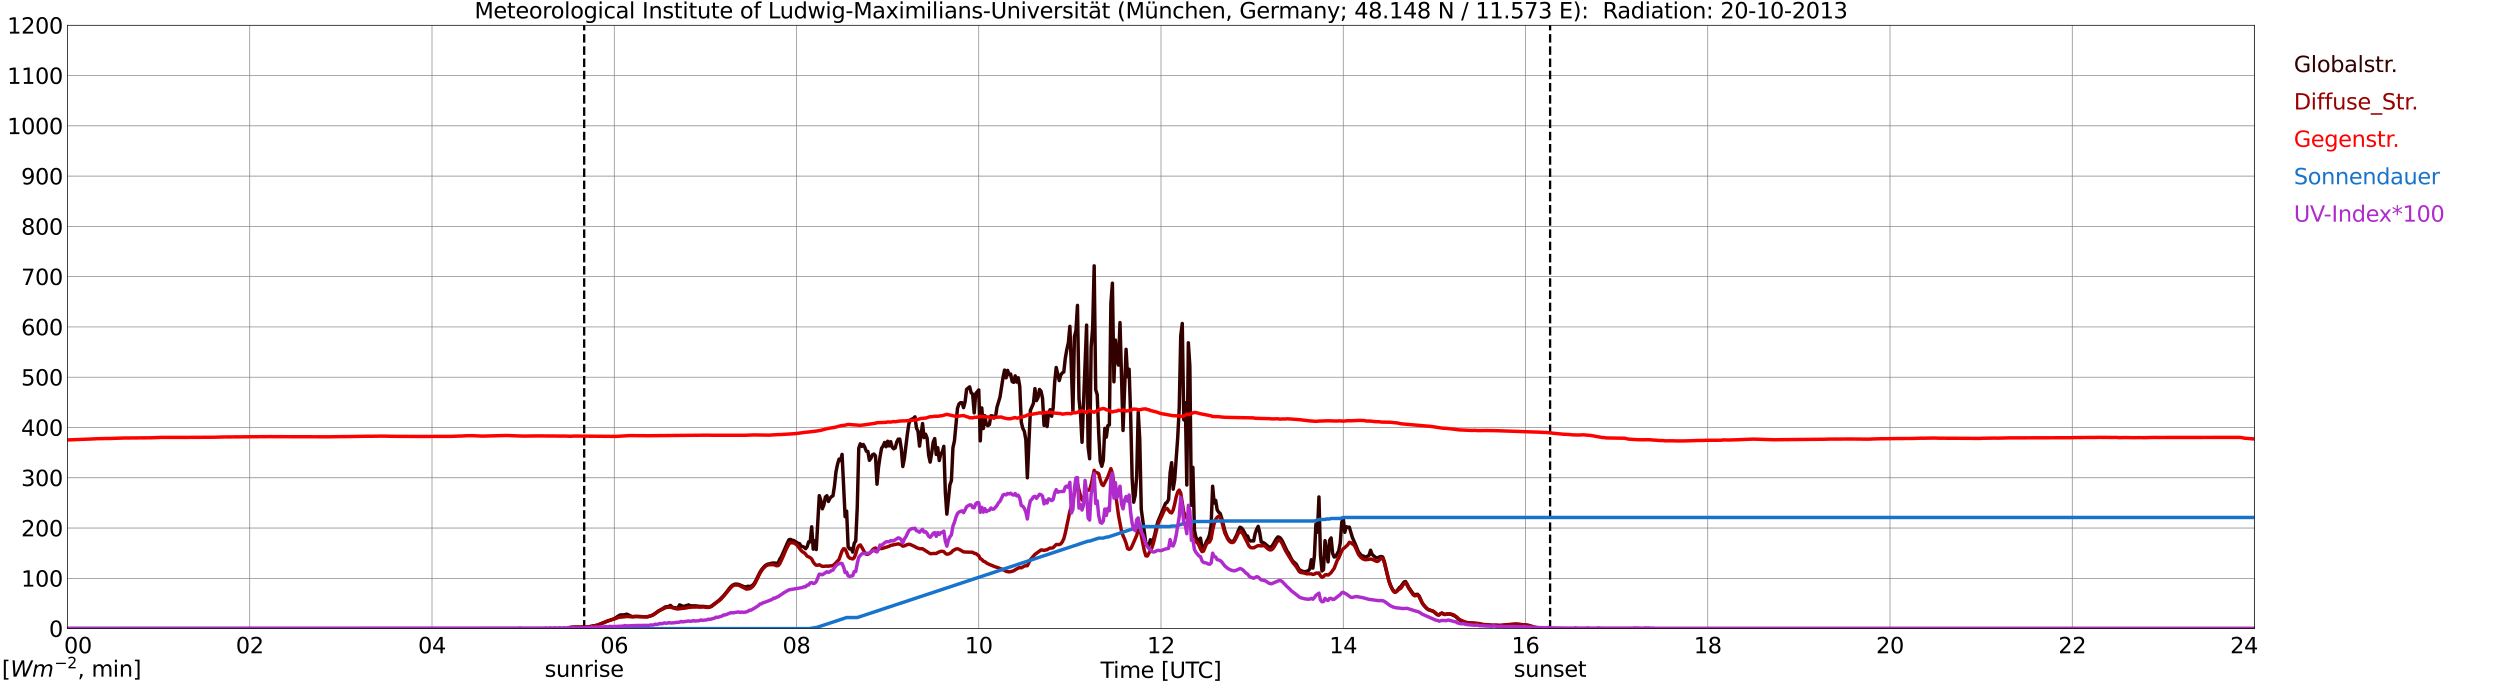 <?xml version="1.0" encoding="utf-8" standalone="no"?>
<!DOCTYPE svg PUBLIC "-//W3C//DTD SVG 1.1//EN"
  "http://www.w3.org/Graphics/SVG/1.1/DTD/svg11.dtd">
<svg xmlns:xlink="http://www.w3.org/1999/xlink" width="1085.4pt" height="296.64pt" viewBox="0 0 1085.4 296.64" xmlns="http://www.w3.org/2000/svg" version="1.1">
 <defs>
  <style type="text/css">*{stroke-linejoin: round; stroke-linecap: butt}</style>
 </defs>
 <g id="figure_1">
  <g id="patch_1">
   <path d="M 0 296.64 
L 1085.4 296.64 
L 1085.4 0 
L 0 0 
z
" style="fill: #ffffff"/>
  </g>
  <g id="axes_1">
   <g id="patch_2">
    <path d="M 29.306 272.909 
L 978.814 272.909 
L 978.814 10.976 
L 29.306 10.976 
z
" style="fill: #ffffff"/>
   </g>
   <g id="patch_3">
    <path d="M 978.814 272.909 
L 978.814 272.909 
L 978.814 10.976 
L 978.814 10.976 
z
" clip-path="url(#p1264b04598)" style="fill: #d3d3d3; opacity: 0.25; stroke: #d3d3d3; stroke-linejoin: miter"/>
   </g>
   <g id="matplotlib.axis_1">
    <g id="xtick_1">
     <g id="line2d_1">
      <path d="M 29.306 272.909 
L 29.306 10.976 
" clip-path="url(#p1264b04598)" style="fill: none; stroke: #808080; stroke-width: 0.3; stroke-linecap: square"/>
     </g>
     <g id="line2d_2"/>
     <g id="text_1">
      <!--    00 -->
      <g transform="translate(18.733 283.627) scale(0.095 -0.095)">
       <defs>
        <path id="DejaVuSans-20" transform="scale(0.016)"/>
        <path id="DejaVuSans-30" d="M 2034 4250 
Q 1547 4250 1301 3770 
Q 1056 3291 1056 2328 
Q 1056 1369 1301 889 
Q 1547 409 2034 409 
Q 2525 409 2770 889 
Q 3016 1369 3016 2328 
Q 3016 3291 2770 3770 
Q 2525 4250 2034 4250 
z
M 2034 4750 
Q 2819 4750 3233 4129 
Q 3647 3509 3647 2328 
Q 3647 1150 3233 529 
Q 2819 -91 2034 -91 
Q 1250 -91 836 529 
Q 422 1150 422 2328 
Q 422 3509 836 4129 
Q 1250 4750 2034 4750 
z
" transform="scale(0.016)"/>
       </defs>
       <use xlink:href="#DejaVuSans-20"/>
       <use xlink:href="#DejaVuSans-20" transform="translate(31.787 0)"/>
       <use xlink:href="#DejaVuSans-20" transform="translate(63.574 0)"/>
       <use xlink:href="#DejaVuSans-30" transform="translate(95.361 0)"/>
       <use xlink:href="#DejaVuSans-30" transform="translate(158.984 0)"/>
      </g>
     </g>
    </g>
    <g id="xtick_2">
     <g id="line2d_3">
      <path d="M 108.431 272.909 
L 108.431 10.976 
" clip-path="url(#p1264b04598)" style="fill: none; stroke: #808080; stroke-width: 0.3; stroke-linecap: square"/>
     </g>
     <g id="line2d_4"/>
     <g id="text_2">
      <!-- 02 -->
      <g transform="translate(102.387 283.627) scale(0.095 -0.095)">
       <defs>
        <path id="DejaVuSans-32" d="M 1228 531 
L 3431 531 
L 3431 0 
L 469 0 
L 469 531 
Q 828 903 1448 1529 
Q 2069 2156 2228 2338 
Q 2531 2678 2651 2914 
Q 2772 3150 2772 3378 
Q 2772 3750 2511 3984 
Q 2250 4219 1831 4219 
Q 1534 4219 1204 4116 
Q 875 4013 500 3803 
L 500 4441 
Q 881 4594 1212 4672 
Q 1544 4750 1819 4750 
Q 2544 4750 2975 4387 
Q 3406 4025 3406 3419 
Q 3406 3131 3298 2873 
Q 3191 2616 2906 2266 
Q 2828 2175 2409 1742 
Q 1991 1309 1228 531 
z
" transform="scale(0.016)"/>
       </defs>
       <use xlink:href="#DejaVuSans-30"/>
       <use xlink:href="#DejaVuSans-32" transform="translate(63.623 0)"/>
      </g>
     </g>
    </g>
    <g id="xtick_3">
     <g id="line2d_5">
      <path d="M 187.557 272.909 
L 187.557 10.976 
" clip-path="url(#p1264b04598)" style="fill: none; stroke: #808080; stroke-width: 0.3; stroke-linecap: square"/>
     </g>
     <g id="line2d_6"/>
     <g id="text_3">
      <!-- 04 -->
      <g transform="translate(181.513 283.627) scale(0.095 -0.095)">
       <defs>
        <path id="DejaVuSans-34" d="M 2419 4116 
L 825 1625 
L 2419 1625 
L 2419 4116 
z
M 2253 4666 
L 3047 4666 
L 3047 1625 
L 3713 1625 
L 3713 1100 
L 3047 1100 
L 3047 0 
L 2419 0 
L 2419 1100 
L 313 1100 
L 313 1709 
L 2253 4666 
z
" transform="scale(0.016)"/>
       </defs>
       <use xlink:href="#DejaVuSans-30"/>
       <use xlink:href="#DejaVuSans-34" transform="translate(63.623 0)"/>
      </g>
     </g>
    </g>
    <g id="xtick_4">
     <g id="line2d_7">
      <path d="M 266.683 272.909 
L 266.683 10.976 
" clip-path="url(#p1264b04598)" style="fill: none; stroke: #808080; stroke-width: 0.3; stroke-linecap: square"/>
     </g>
     <g id="line2d_8"/>
     <g id="text_4">
      <!-- 06 -->
      <g transform="translate(260.638 283.627) scale(0.095 -0.095)">
       <defs>
        <path id="DejaVuSans-36" d="M 2113 2584 
Q 1688 2584 1439 2293 
Q 1191 2003 1191 1497 
Q 1191 994 1439 701 
Q 1688 409 2113 409 
Q 2538 409 2786 701 
Q 3034 994 3034 1497 
Q 3034 2003 2786 2293 
Q 2538 2584 2113 2584 
z
M 3366 4563 
L 3366 3988 
Q 3128 4100 2886 4159 
Q 2644 4219 2406 4219 
Q 1781 4219 1451 3797 
Q 1122 3375 1075 2522 
Q 1259 2794 1537 2939 
Q 1816 3084 2150 3084 
Q 2853 3084 3261 2657 
Q 3669 2231 3669 1497 
Q 3669 778 3244 343 
Q 2819 -91 2113 -91 
Q 1303 -91 875 529 
Q 447 1150 447 2328 
Q 447 3434 972 4092 
Q 1497 4750 2381 4750 
Q 2619 4750 2861 4703 
Q 3103 4656 3366 4563 
z
" transform="scale(0.016)"/>
       </defs>
       <use xlink:href="#DejaVuSans-30"/>
       <use xlink:href="#DejaVuSans-36" transform="translate(63.623 0)"/>
      </g>
     </g>
    </g>
    <g id="xtick_5">
     <g id="line2d_9">
      <path d="M 345.808 272.909 
L 345.808 10.976 
" clip-path="url(#p1264b04598)" style="fill: none; stroke: #808080; stroke-width: 0.3; stroke-linecap: square"/>
     </g>
     <g id="line2d_10"/>
     <g id="text_5">
      <!-- 08 -->
      <g transform="translate(339.764 283.627) scale(0.095 -0.095)">
       <defs>
        <path id="DejaVuSans-38" d="M 2034 2216 
Q 1584 2216 1326 1975 
Q 1069 1734 1069 1313 
Q 1069 891 1326 650 
Q 1584 409 2034 409 
Q 2484 409 2743 651 
Q 3003 894 3003 1313 
Q 3003 1734 2745 1975 
Q 2488 2216 2034 2216 
z
M 1403 2484 
Q 997 2584 770 2862 
Q 544 3141 544 3541 
Q 544 4100 942 4425 
Q 1341 4750 2034 4750 
Q 2731 4750 3128 4425 
Q 3525 4100 3525 3541 
Q 3525 3141 3298 2862 
Q 3072 2584 2669 2484 
Q 3125 2378 3379 2068 
Q 3634 1759 3634 1313 
Q 3634 634 3220 271 
Q 2806 -91 2034 -91 
Q 1263 -91 848 271 
Q 434 634 434 1313 
Q 434 1759 690 2068 
Q 947 2378 1403 2484 
z
M 1172 3481 
Q 1172 3119 1398 2916 
Q 1625 2713 2034 2713 
Q 2441 2713 2670 2916 
Q 2900 3119 2900 3481 
Q 2900 3844 2670 4047 
Q 2441 4250 2034 4250 
Q 1625 4250 1398 4047 
Q 1172 3844 1172 3481 
z
" transform="scale(0.016)"/>
       </defs>
       <use xlink:href="#DejaVuSans-30"/>
       <use xlink:href="#DejaVuSans-38" transform="translate(63.623 0)"/>
      </g>
     </g>
    </g>
    <g id="xtick_6">
     <g id="line2d_11">
      <path d="M 424.934 272.909 
L 424.934 10.976 
" clip-path="url(#p1264b04598)" style="fill: none; stroke: #808080; stroke-width: 0.3; stroke-linecap: square"/>
     </g>
     <g id="line2d_12"/>
     <g id="text_6">
      <!-- 10 -->
      <g transform="translate(418.89 283.627) scale(0.095 -0.095)">
       <defs>
        <path id="DejaVuSans-31" d="M 794 531 
L 1825 531 
L 1825 4091 
L 703 3866 
L 703 4441 
L 1819 4666 
L 2450 4666 
L 2450 531 
L 3481 531 
L 3481 0 
L 794 0 
L 794 531 
z
" transform="scale(0.016)"/>
       </defs>
       <use xlink:href="#DejaVuSans-31"/>
       <use xlink:href="#DejaVuSans-30" transform="translate(63.623 0)"/>
      </g>
     </g>
    </g>
    <g id="xtick_7">
     <g id="line2d_13">
      <path d="M 504.06 272.909 
L 504.06 10.976 
" clip-path="url(#p1264b04598)" style="fill: none; stroke: #808080; stroke-width: 0.3; stroke-linecap: square"/>
     </g>
     <g id="line2d_14"/>
     <g id="text_7">
      <!-- 12 -->
      <g transform="translate(498.015 283.627) scale(0.095 -0.095)">
       <use xlink:href="#DejaVuSans-31"/>
       <use xlink:href="#DejaVuSans-32" transform="translate(63.623 0)"/>
      </g>
     </g>
    </g>
    <g id="xtick_8">
     <g id="line2d_15">
      <path d="M 583.185 272.909 
L 583.185 10.976 
" clip-path="url(#p1264b04598)" style="fill: none; stroke: #808080; stroke-width: 0.3; stroke-linecap: square"/>
     </g>
     <g id="line2d_16"/>
     <g id="text_8">
      <!-- 14 -->
      <g transform="translate(577.141 283.627) scale(0.095 -0.095)">
       <use xlink:href="#DejaVuSans-31"/>
       <use xlink:href="#DejaVuSans-34" transform="translate(63.623 0)"/>
      </g>
     </g>
    </g>
    <g id="xtick_9">
     <g id="line2d_17">
      <path d="M 662.311 272.909 
L 662.311 10.976 
" clip-path="url(#p1264b04598)" style="fill: none; stroke: #808080; stroke-width: 0.3; stroke-linecap: square"/>
     </g>
     <g id="line2d_18"/>
     <g id="text_9">
      <!-- 16 -->
      <g transform="translate(656.267 283.627) scale(0.095 -0.095)">
       <use xlink:href="#DejaVuSans-31"/>
       <use xlink:href="#DejaVuSans-36" transform="translate(63.623 0)"/>
      </g>
     </g>
    </g>
    <g id="xtick_10">
     <g id="line2d_19">
      <path d="M 741.437 272.909 
L 741.437 10.976 
" clip-path="url(#p1264b04598)" style="fill: none; stroke: #808080; stroke-width: 0.3; stroke-linecap: square"/>
     </g>
     <g id="line2d_20"/>
     <g id="text_10">
      <!-- 18 -->
      <g transform="translate(735.392 283.627) scale(0.095 -0.095)">
       <use xlink:href="#DejaVuSans-31"/>
       <use xlink:href="#DejaVuSans-38" transform="translate(63.623 0)"/>
      </g>
     </g>
    </g>
    <g id="xtick_11">
     <g id="line2d_21">
      <path d="M 820.562 272.909 
L 820.562 10.976 
" clip-path="url(#p1264b04598)" style="fill: none; stroke: #808080; stroke-width: 0.3; stroke-linecap: square"/>
     </g>
     <g id="line2d_22"/>
     <g id="text_11">
      <!-- 20 -->
      <g transform="translate(814.518 283.627) scale(0.095 -0.095)">
       <use xlink:href="#DejaVuSans-32"/>
       <use xlink:href="#DejaVuSans-30" transform="translate(63.623 0)"/>
      </g>
     </g>
    </g>
    <g id="xtick_12">
     <g id="line2d_23">
      <path d="M 899.688 272.909 
L 899.688 10.976 
" clip-path="url(#p1264b04598)" style="fill: none; stroke: #808080; stroke-width: 0.3; stroke-linecap: square"/>
     </g>
     <g id="line2d_24"/>
     <g id="text_12">
      <!-- 22 -->
      <g transform="translate(893.644 283.627) scale(0.095 -0.095)">
       <use xlink:href="#DejaVuSans-32"/>
       <use xlink:href="#DejaVuSans-32" transform="translate(63.623 0)"/>
      </g>
     </g>
    </g>
    <g id="xtick_13">
     <g id="line2d_25">
      <path d="M 978.814 272.909 
L 978.814 10.976 
" clip-path="url(#p1264b04598)" style="fill: none; stroke: #808080; stroke-width: 0.3; stroke-linecap: square"/>
     </g>
     <g id="line2d_26"/>
     <g id="text_13">
      <!-- 24    -->
      <g transform="translate(968.241 283.627) scale(0.095 -0.095)">
       <use xlink:href="#DejaVuSans-32"/>
       <use xlink:href="#DejaVuSans-34" transform="translate(63.623 0)"/>
       <use xlink:href="#DejaVuSans-20" transform="translate(127.246 0)"/>
       <use xlink:href="#DejaVuSans-20" transform="translate(159.033 0)"/>
       <use xlink:href="#DejaVuSans-20" transform="translate(190.82 0)"/>
      </g>
     </g>
    </g>
    <g id="text_14">
     <!-- Time [UTC] -->
     <g transform="translate(477.806 294.322) scale(0.095 -0.095)">
      <defs>
       <path id="DejaVuSans-54" d="M -19 4666 
L 3928 4666 
L 3928 4134 
L 2272 4134 
L 2272 0 
L 1638 0 
L 1638 4134 
L -19 4134 
L -19 4666 
z
" transform="scale(0.016)"/>
       <path id="DejaVuSans-69" d="M 603 3500 
L 1178 3500 
L 1178 0 
L 603 0 
L 603 3500 
z
M 603 4863 
L 1178 4863 
L 1178 4134 
L 603 4134 
L 603 4863 
z
" transform="scale(0.016)"/>
       <path id="DejaVuSans-6d" d="M 3328 2828 
Q 3544 3216 3844 3400 
Q 4144 3584 4550 3584 
Q 5097 3584 5394 3201 
Q 5691 2819 5691 2113 
L 5691 0 
L 5113 0 
L 5113 2094 
Q 5113 2597 4934 2840 
Q 4756 3084 4391 3084 
Q 3944 3084 3684 2787 
Q 3425 2491 3425 1978 
L 3425 0 
L 2847 0 
L 2847 2094 
Q 2847 2600 2669 2842 
Q 2491 3084 2119 3084 
Q 1678 3084 1418 2786 
Q 1159 2488 1159 1978 
L 1159 0 
L 581 0 
L 581 3500 
L 1159 3500 
L 1159 2956 
Q 1356 3278 1631 3431 
Q 1906 3584 2284 3584 
Q 2666 3584 2933 3390 
Q 3200 3197 3328 2828 
z
" transform="scale(0.016)"/>
       <path id="DejaVuSans-65" d="M 3597 1894 
L 3597 1613 
L 953 1613 
Q 991 1019 1311 708 
Q 1631 397 2203 397 
Q 2534 397 2845 478 
Q 3156 559 3463 722 
L 3463 178 
Q 3153 47 2828 -22 
Q 2503 -91 2169 -91 
Q 1331 -91 842 396 
Q 353 884 353 1716 
Q 353 2575 817 3079 
Q 1281 3584 2069 3584 
Q 2775 3584 3186 3129 
Q 3597 2675 3597 1894 
z
M 3022 2063 
Q 3016 2534 2758 2815 
Q 2500 3097 2075 3097 
Q 1594 3097 1305 2825 
Q 1016 2553 972 2059 
L 3022 2063 
z
" transform="scale(0.016)"/>
       <path id="DejaVuSans-5b" d="M 550 4863 
L 1875 4863 
L 1875 4416 
L 1125 4416 
L 1125 -397 
L 1875 -397 
L 1875 -844 
L 550 -844 
L 550 4863 
z
" transform="scale(0.016)"/>
       <path id="DejaVuSans-55" d="M 556 4666 
L 1191 4666 
L 1191 1831 
Q 1191 1081 1462 751 
Q 1734 422 2344 422 
Q 2950 422 3222 751 
Q 3494 1081 3494 1831 
L 3494 4666 
L 4128 4666 
L 4128 1753 
Q 4128 841 3676 375 
Q 3225 -91 2344 -91 
Q 1459 -91 1007 375 
Q 556 841 556 1753 
L 556 4666 
z
" transform="scale(0.016)"/>
       <path id="DejaVuSans-43" d="M 4122 4306 
L 4122 3641 
Q 3803 3938 3442 4084 
Q 3081 4231 2675 4231 
Q 1875 4231 1450 3742 
Q 1025 3253 1025 2328 
Q 1025 1406 1450 917 
Q 1875 428 2675 428 
Q 3081 428 3442 575 
Q 3803 722 4122 1019 
L 4122 359 
Q 3791 134 3420 21 
Q 3050 -91 2638 -91 
Q 1578 -91 968 557 
Q 359 1206 359 2328 
Q 359 3453 968 4101 
Q 1578 4750 2638 4750 
Q 3056 4750 3426 4639 
Q 3797 4528 4122 4306 
z
" transform="scale(0.016)"/>
       <path id="DejaVuSans-5d" d="M 1947 4863 
L 1947 -844 
L 622 -844 
L 622 -397 
L 1369 -397 
L 1369 4416 
L 622 4416 
L 622 4863 
L 1947 4863 
z
" transform="scale(0.016)"/>
      </defs>
      <use xlink:href="#DejaVuSans-54"/>
      <use xlink:href="#DejaVuSans-69" transform="translate(57.959 0)"/>
      <use xlink:href="#DejaVuSans-6d" transform="translate(85.742 0)"/>
      <use xlink:href="#DejaVuSans-65" transform="translate(183.154 0)"/>
      <use xlink:href="#DejaVuSans-20" transform="translate(244.678 0)"/>
      <use xlink:href="#DejaVuSans-5b" transform="translate(276.465 0)"/>
      <use xlink:href="#DejaVuSans-55" transform="translate(315.479 0)"/>
      <use xlink:href="#DejaVuSans-54" transform="translate(388.672 0)"/>
      <use xlink:href="#DejaVuSans-43" transform="translate(443.881 0)"/>
      <use xlink:href="#DejaVuSans-5d" transform="translate(513.705 0)"/>
     </g>
    </g>
   </g>
   <g id="matplotlib.axis_2">
    <g id="ytick_1">
     <g id="line2d_27">
      <path d="M 29.306 272.909 
L 978.814 272.909 
" clip-path="url(#p1264b04598)" style="fill: none; stroke: #808080; stroke-width: 0.3; stroke-linecap: square"/>
     </g>
     <g id="line2d_28"/>
     <g id="text_15">
      <!-- 0 -->
      <g transform="translate(21.261 276.518) scale(0.095 -0.095)">
       <use xlink:href="#DejaVuSans-30"/>
      </g>
     </g>
    </g>
    <g id="ytick_2">
     <g id="line2d_29">
      <path d="M 29.306 251.081 
L 978.814 251.081 
" clip-path="url(#p1264b04598)" style="fill: none; stroke: #808080; stroke-width: 0.3; stroke-linecap: square"/>
     </g>
     <g id="line2d_30"/>
     <g id="text_16">
      <!-- 100 -->
      <g transform="translate(9.173 254.69) scale(0.095 -0.095)">
       <use xlink:href="#DejaVuSans-31"/>
       <use xlink:href="#DejaVuSans-30" transform="translate(63.623 0)"/>
       <use xlink:href="#DejaVuSans-30" transform="translate(127.246 0)"/>
      </g>
     </g>
    </g>
    <g id="ytick_3">
     <g id="line2d_31">
      <path d="M 29.306 229.253 
L 978.814 229.253 
" clip-path="url(#p1264b04598)" style="fill: none; stroke: #808080; stroke-width: 0.3; stroke-linecap: square"/>
     </g>
     <g id="line2d_32"/>
     <g id="text_17">
      <!-- 200 -->
      <g transform="translate(9.173 232.863) scale(0.095 -0.095)">
       <use xlink:href="#DejaVuSans-32"/>
       <use xlink:href="#DejaVuSans-30" transform="translate(63.623 0)"/>
       <use xlink:href="#DejaVuSans-30" transform="translate(127.246 0)"/>
      </g>
     </g>
    </g>
    <g id="ytick_4">
     <g id="line2d_33">
      <path d="M 29.306 207.426 
L 978.814 207.426 
" clip-path="url(#p1264b04598)" style="fill: none; stroke: #808080; stroke-width: 0.3; stroke-linecap: square"/>
     </g>
     <g id="line2d_34"/>
     <g id="text_18">
      <!-- 300 -->
      <g transform="translate(9.173 211.035) scale(0.095 -0.095)">
       <defs>
        <path id="DejaVuSans-33" d="M 2597 2516 
Q 3050 2419 3304 2112 
Q 3559 1806 3559 1356 
Q 3559 666 3084 287 
Q 2609 -91 1734 -91 
Q 1441 -91 1130 -33 
Q 819 25 488 141 
L 488 750 
Q 750 597 1062 519 
Q 1375 441 1716 441 
Q 2309 441 2620 675 
Q 2931 909 2931 1356 
Q 2931 1769 2642 2001 
Q 2353 2234 1838 2234 
L 1294 2234 
L 1294 2753 
L 1863 2753 
Q 2328 2753 2575 2939 
Q 2822 3125 2822 3475 
Q 2822 3834 2567 4026 
Q 2313 4219 1838 4219 
Q 1578 4219 1281 4162 
Q 984 4106 628 3988 
L 628 4550 
Q 988 4650 1302 4700 
Q 1616 4750 1894 4750 
Q 2613 4750 3031 4423 
Q 3450 4097 3450 3541 
Q 3450 3153 3228 2886 
Q 3006 2619 2597 2516 
z
" transform="scale(0.016)"/>
       </defs>
       <use xlink:href="#DejaVuSans-33"/>
       <use xlink:href="#DejaVuSans-30" transform="translate(63.623 0)"/>
       <use xlink:href="#DejaVuSans-30" transform="translate(127.246 0)"/>
      </g>
     </g>
    </g>
    <g id="ytick_5">
     <g id="line2d_35">
      <path d="M 29.306 185.598 
L 978.814 185.598 
" clip-path="url(#p1264b04598)" style="fill: none; stroke: #808080; stroke-width: 0.3; stroke-linecap: square"/>
     </g>
     <g id="line2d_36"/>
     <g id="text_19">
      <!-- 400 -->
      <g transform="translate(9.173 189.207) scale(0.095 -0.095)">
       <use xlink:href="#DejaVuSans-34"/>
       <use xlink:href="#DejaVuSans-30" transform="translate(63.623 0)"/>
       <use xlink:href="#DejaVuSans-30" transform="translate(127.246 0)"/>
      </g>
     </g>
    </g>
    <g id="ytick_6">
     <g id="line2d_37">
      <path d="M 29.306 163.77 
L 978.814 163.77 
" clip-path="url(#p1264b04598)" style="fill: none; stroke: #808080; stroke-width: 0.3; stroke-linecap: square"/>
     </g>
     <g id="line2d_38"/>
     <g id="text_20">
      <!-- 500 -->
      <g transform="translate(9.173 167.379) scale(0.095 -0.095)">
       <defs>
        <path id="DejaVuSans-35" d="M 691 4666 
L 3169 4666 
L 3169 4134 
L 1269 4134 
L 1269 2991 
Q 1406 3038 1543 3061 
Q 1681 3084 1819 3084 
Q 2600 3084 3056 2656 
Q 3513 2228 3513 1497 
Q 3513 744 3044 326 
Q 2575 -91 1722 -91 
Q 1428 -91 1123 -41 
Q 819 9 494 109 
L 494 744 
Q 775 591 1075 516 
Q 1375 441 1709 441 
Q 2250 441 2565 725 
Q 2881 1009 2881 1497 
Q 2881 1984 2565 2268 
Q 2250 2553 1709 2553 
Q 1456 2553 1204 2497 
Q 953 2441 691 2322 
L 691 4666 
z
" transform="scale(0.016)"/>
       </defs>
       <use xlink:href="#DejaVuSans-35"/>
       <use xlink:href="#DejaVuSans-30" transform="translate(63.623 0)"/>
       <use xlink:href="#DejaVuSans-30" transform="translate(127.246 0)"/>
      </g>
     </g>
    </g>
    <g id="ytick_7">
     <g id="line2d_39">
      <path d="M 29.306 141.942 
L 978.814 141.942 
" clip-path="url(#p1264b04598)" style="fill: none; stroke: #808080; stroke-width: 0.3; stroke-linecap: square"/>
     </g>
     <g id="line2d_40"/>
     <g id="text_21">
      <!-- 600 -->
      <g transform="translate(9.173 145.551) scale(0.095 -0.095)">
       <use xlink:href="#DejaVuSans-36"/>
       <use xlink:href="#DejaVuSans-30" transform="translate(63.623 0)"/>
       <use xlink:href="#DejaVuSans-30" transform="translate(127.246 0)"/>
      </g>
     </g>
    </g>
    <g id="ytick_8">
     <g id="line2d_41">
      <path d="M 29.306 120.114 
L 978.814 120.114 
" clip-path="url(#p1264b04598)" style="fill: none; stroke: #808080; stroke-width: 0.3; stroke-linecap: square"/>
     </g>
     <g id="line2d_42"/>
     <g id="text_22">
      <!-- 700 -->
      <g transform="translate(9.173 123.724) scale(0.095 -0.095)">
       <defs>
        <path id="DejaVuSans-37" d="M 525 4666 
L 3525 4666 
L 3525 4397 
L 1831 0 
L 1172 0 
L 2766 4134 
L 525 4134 
L 525 4666 
z
" transform="scale(0.016)"/>
       </defs>
       <use xlink:href="#DejaVuSans-37"/>
       <use xlink:href="#DejaVuSans-30" transform="translate(63.623 0)"/>
       <use xlink:href="#DejaVuSans-30" transform="translate(127.246 0)"/>
      </g>
     </g>
    </g>
    <g id="ytick_9">
     <g id="line2d_43">
      <path d="M 29.306 98.287 
L 978.814 98.287 
" clip-path="url(#p1264b04598)" style="fill: none; stroke: #808080; stroke-width: 0.3; stroke-linecap: square"/>
     </g>
     <g id="line2d_44"/>
     <g id="text_23">
      <!-- 800 -->
      <g transform="translate(9.173 101.896) scale(0.095 -0.095)">
       <use xlink:href="#DejaVuSans-38"/>
       <use xlink:href="#DejaVuSans-30" transform="translate(63.623 0)"/>
       <use xlink:href="#DejaVuSans-30" transform="translate(127.246 0)"/>
      </g>
     </g>
    </g>
    <g id="ytick_10">
     <g id="line2d_45">
      <path d="M 29.306 76.459 
L 978.814 76.459 
" clip-path="url(#p1264b04598)" style="fill: none; stroke: #808080; stroke-width: 0.3; stroke-linecap: square"/>
     </g>
     <g id="line2d_46"/>
     <g id="text_24">
      <!-- 900 -->
      <g transform="translate(9.173 80.068) scale(0.095 -0.095)">
       <defs>
        <path id="DejaVuSans-39" d="M 703 97 
L 703 672 
Q 941 559 1184 500 
Q 1428 441 1663 441 
Q 2288 441 2617 861 
Q 2947 1281 2994 2138 
Q 2813 1869 2534 1725 
Q 2256 1581 1919 1581 
Q 1219 1581 811 2004 
Q 403 2428 403 3163 
Q 403 3881 828 4315 
Q 1253 4750 1959 4750 
Q 2769 4750 3195 4129 
Q 3622 3509 3622 2328 
Q 3622 1225 3098 567 
Q 2575 -91 1691 -91 
Q 1453 -91 1209 -44 
Q 966 3 703 97 
z
M 1959 2075 
Q 2384 2075 2632 2365 
Q 2881 2656 2881 3163 
Q 2881 3666 2632 3958 
Q 2384 4250 1959 4250 
Q 1534 4250 1286 3958 
Q 1038 3666 1038 3163 
Q 1038 2656 1286 2365 
Q 1534 2075 1959 2075 
z
" transform="scale(0.016)"/>
       </defs>
       <use xlink:href="#DejaVuSans-39"/>
       <use xlink:href="#DejaVuSans-30" transform="translate(63.623 0)"/>
       <use xlink:href="#DejaVuSans-30" transform="translate(127.246 0)"/>
      </g>
     </g>
    </g>
    <g id="ytick_11">
     <g id="line2d_47">
      <path d="M 29.306 54.631 
L 978.814 54.631 
" clip-path="url(#p1264b04598)" style="fill: none; stroke: #808080; stroke-width: 0.3; stroke-linecap: square"/>
     </g>
     <g id="line2d_48"/>
     <g id="text_25">
      <!-- 1000 -->
      <g transform="translate(3.128 58.24) scale(0.095 -0.095)">
       <use xlink:href="#DejaVuSans-31"/>
       <use xlink:href="#DejaVuSans-30" transform="translate(63.623 0)"/>
       <use xlink:href="#DejaVuSans-30" transform="translate(127.246 0)"/>
       <use xlink:href="#DejaVuSans-30" transform="translate(190.869 0)"/>
      </g>
     </g>
    </g>
    <g id="ytick_12">
     <g id="line2d_49">
      <path d="M 29.306 32.803 
L 978.814 32.803 
" clip-path="url(#p1264b04598)" style="fill: none; stroke: #808080; stroke-width: 0.3; stroke-linecap: square"/>
     </g>
     <g id="line2d_50"/>
     <g id="text_26">
      <!-- 1100 -->
      <g transform="translate(3.128 36.413) scale(0.095 -0.095)">
       <use xlink:href="#DejaVuSans-31"/>
       <use xlink:href="#DejaVuSans-31" transform="translate(63.623 0)"/>
       <use xlink:href="#DejaVuSans-30" transform="translate(127.246 0)"/>
       <use xlink:href="#DejaVuSans-30" transform="translate(190.869 0)"/>
      </g>
     </g>
    </g>
    <g id="ytick_13">
     <g id="line2d_51">
      <path d="M 29.306 10.976 
L 978.814 10.976 
" clip-path="url(#p1264b04598)" style="fill: none; stroke: #808080; stroke-width: 0.3; stroke-linecap: square"/>
     </g>
     <g id="line2d_52"/>
     <g id="text_27">
      <!-- 1200 -->
      <g transform="translate(3.128 14.585) scale(0.095 -0.095)">
       <use xlink:href="#DejaVuSans-31"/>
       <use xlink:href="#DejaVuSans-32" transform="translate(63.623 0)"/>
       <use xlink:href="#DejaVuSans-30" transform="translate(127.246 0)"/>
       <use xlink:href="#DejaVuSans-30" transform="translate(190.869 0)"/>
      </g>
     </g>
    </g>
   </g>
   <g id="line2d_53">
    <path d="M 253.627 272.909 
L 253.627 10.976 
" clip-path="url(#p1264b04598)" style="fill: none; stroke-dasharray: 3.7,1.6; stroke-dashoffset: 0; stroke: #000000"/>
   </g>
   <g id="line2d_54">
    <path d="M 672.993 272.909 
L 672.993 10.976 
" clip-path="url(#p1264b04598)" style="fill: none; stroke-dasharray: 3.7,1.6; stroke-dashoffset: 0; stroke: #000000"/>
   </g>
   <g id="line2d_55">
    <path d="M 29.306 272.909 
L 246.242 272.909 
L 246.901 272.533 
L 248.88 272.295 
L 254.155 272.237 
L 254.814 272.147 
L 255.473 272.178 
L 259.43 271.407 
L 262.067 270.342 
L 264.045 269.541 
L 266.683 268.624 
L 268.661 267.321 
L 269.32 266.993 
L 271.298 266.906 
L 271.958 266.638 
L 272.617 266.817 
L 273.277 267.231 
L 274.595 267.733 
L 275.255 267.646 
L 281.189 267.795 
L 283.167 267.172 
L 284.486 266.343 
L 285.805 265.335 
L 287.124 264.566 
L 287.783 264.269 
L 288.442 263.737 
L 289.102 263.409 
L 289.761 263.409 
L 290.42 263.233 
L 291.08 262.848 
L 291.739 263.47 
L 292.399 263.855 
L 293.058 263.824 
L 293.717 263.973 
L 294.377 263.914 
L 295.036 262.61 
L 297.014 263.409 
L 297.674 262.966 
L 298.333 262.848 
L 298.992 262.61 
L 299.652 263.056 
L 301.63 263.025 
L 302.949 263.143 
L 303.608 263.263 
L 305.586 263.291 
L 307.564 263.558 
L 308.224 263.44 
L 308.883 263.115 
L 312.18 260.626 
L 314.158 258.642 
L 316.136 256.184 
L 316.796 255.265 
L 317.455 254.556 
L 318.114 254.052 
L 318.774 253.696 
L 319.433 253.578 
L 320.093 253.607 
L 320.752 253.755 
L 322.73 254.584 
L 323.39 254.792 
L 324.049 254.761 
L 324.708 254.525 
L 325.368 254.615 
L 326.027 254.525 
L 326.686 254.111 
L 327.346 253.458 
L 328.005 252.334 
L 329.983 248.366 
L 330.643 247.329 
L 331.961 245.788 
L 332.621 245.286 
L 333.28 244.958 
L 335.258 244.485 
L 335.918 244.426 
L 337.236 244.574 
L 337.896 244.277 
L 338.555 242.738 
L 339.215 241.73 
L 341.852 235.719 
L 342.512 234.357 
L 343.171 234.178 
L 343.83 234.533 
L 344.49 234.623 
L 346.468 235.867 
L 347.127 236.016 
L 347.787 237.17 
L 348.446 237.288 
L 349.105 237.585 
L 349.765 238.207 
L 350.424 237.406 
L 351.083 235.245 
L 351.743 235.273 
L 352.402 228.729 
L 353.062 238.414 
L 353.721 234.771 
L 354.38 238.591 
L 355.699 215.194 
L 356.359 217.178 
L 357.018 220.911 
L 357.677 219.28 
L 358.337 215.786 
L 358.996 215.225 
L 359.655 217.711 
L 360.315 216.379 
L 360.974 215.637 
L 361.634 215.253 
L 362.293 210.959 
L 362.952 204.797 
L 363.612 201.6 
L 364.271 199.349 
L 364.93 199.941 
L 365.59 197.276 
L 366.909 224.316 
L 367.568 221.917 
L 368.227 237.347 
L 368.887 238.325 
L 369.546 238.087 
L 370.206 239.687 
L 370.865 235.867 
L 371.524 234.889 
L 372.184 220.317 
L 372.843 194.552 
L 373.502 192.685 
L 374.162 193.809 
L 374.821 192.982 
L 375.481 194.224 
L 376.14 195.914 
L 376.799 196.003 
L 377.459 199.851 
L 378.118 198.963 
L 378.777 197.452 
L 379.437 197.127 
L 380.096 197.898 
L 380.756 210.217 
L 381.415 202.844 
L 382.074 198.341 
L 382.734 194.61 
L 383.393 193.663 
L 384.053 192.092 
L 384.712 193.958 
L 385.371 191.559 
L 386.031 193.602 
L 386.69 191.738 
L 387.349 194.137 
L 388.009 194.846 
L 388.668 194.462 
L 389.328 191.915 
L 389.987 190.642 
L 390.646 190.642 
L 391.306 194.818 
L 391.965 202.547 
L 392.624 199.17 
L 393.943 188.42 
L 394.603 183.919 
L 395.262 182.289 
L 396.581 181.667 
L 397.24 180.986 
L 397.899 185.844 
L 398.559 187.206 
L 399.218 193.663 
L 400.537 183.889 
L 401.196 189.99 
L 401.856 188.51 
L 402.515 190.197 
L 403.175 197.601 
L 403.834 200.622 
L 404.493 196.891 
L 405.153 191.915 
L 405.812 190.404 
L 406.471 197.306 
L 407.131 194.373 
L 407.79 199.941 
L 408.45 196.95 
L 409.109 196.269 
L 409.768 193.781 
L 410.428 213.891 
L 411.087 223.22 
L 412.406 210.486 
L 413.065 208.648 
L 413.725 194.373 
L 414.384 191.382 
L 415.703 177.284 
L 416.362 175.358 
L 417.022 174.826 
L 417.681 174.856 
L 418.34 176.989 
L 419 174.442 
L 419.659 169.05 
L 420.978 167.954 
L 421.637 170.532 
L 422.297 171.154 
L 422.956 179.239 
L 423.615 170.916 
L 424.934 169.288 
L 425.593 191.41 
L 426.253 177.107 
L 426.912 186.052 
L 427.572 180.484 
L 428.231 184.214 
L 428.89 184.808 
L 429.55 184.303 
L 430.209 180.512 
L 430.869 180.571 
L 431.528 181.49 
L 432.187 181.134 
L 432.847 176.782 
L 434.165 172.368 
L 435.484 163.838 
L 436.144 160.668 
L 436.803 164.045 
L 437.462 160.817 
L 438.122 162.683 
L 438.781 162.386 
L 439.44 165.645 
L 440.1 166.001 
L 440.759 163.187 
L 441.419 165.881 
L 442.078 164.017 
L 442.737 167.747 
L 443.397 183.297 
L 444.056 185.962 
L 444.716 187.235 
L 445.375 190.878 
L 446.034 207.434 
L 447.353 178.172 
L 448.672 175.123 
L 449.331 168.725 
L 449.991 173.937 
L 450.65 172.665 
L 451.309 169.081 
L 451.969 169.821 
L 452.628 172.959 
L 453.287 184.688 
L 453.947 179.713 
L 454.606 185.192 
L 455.266 179.18 
L 455.925 177.877 
L 456.584 180.719 
L 457.244 177.048 
L 457.903 165.881 
L 458.563 159.544 
L 459.881 165.23 
L 460.541 162.801 
L 461.2 161.884 
L 461.859 161.498 
L 462.519 155.486 
L 463.178 151.695 
L 463.838 148.851 
L 464.497 141.685 
L 465.816 178.766 
L 466.475 146.127 
L 467.134 143.52 
L 467.794 132.591 
L 468.453 173.138 
L 469.113 179.772 
L 469.772 192.033 
L 471.75 141.152 
L 472.409 193.899 
L 473.069 199.17 
L 473.728 150.717 
L 474.388 142.307 
L 475.047 115.415 
L 475.706 169.168 
L 476.366 171.362 
L 477.025 188.39 
L 477.685 200.297 
L 478.344 202.429 
L 479.003 199.851 
L 479.663 185.962 
L 480.322 189.782 
L 480.981 184.777 
L 481.641 184.48 
L 482.3 131.792 
L 482.96 122.937 
L 483.619 165.763 
L 484.278 147.637 
L 484.938 155.988 
L 485.597 158.507 
L 486.256 140.056 
L 487.575 186.91 
L 488.894 151.664 
L 489.553 163.571 
L 490.213 160.312 
L 490.872 180.156 
L 491.532 207.79 
L 492.191 218.038 
L 492.85 215.076 
L 493.51 206.753 
L 494.169 178.973 
L 494.828 190.583 
L 495.488 221.088 
L 497.466 235.688 
L 498.125 236.932 
L 498.785 236.814 
L 499.444 234.326 
L 500.103 235.808 
L 500.763 234.267 
L 501.422 231.809 
L 502.082 228.67 
L 502.741 226.389 
L 506.038 218.512 
L 506.697 218.097 
L 507.357 216.822 
L 508.016 205.243 
L 508.675 200.888 
L 509.335 212.38 
L 509.994 208.353 
L 511.313 190.02 
L 511.972 177.196 
L 512.632 145.742 
L 513.291 140.44 
L 513.95 182.289 
L 514.61 174.856 
L 515.269 210.573 
L 515.929 148.822 
L 516.588 159.009 
L 517.247 219.4 
L 517.907 202.933 
L 518.566 230.209 
L 519.226 233.261 
L 520.544 235.304 
L 521.204 233.645 
L 521.863 237.672 
L 522.522 237.941 
L 523.182 236.666 
L 523.841 234.979 
L 524.501 233.911 
L 525.16 232.076 
L 525.819 228.018 
L 526.479 211.106 
L 527.138 218.392 
L 527.797 217.237 
L 528.457 221.384 
L 529.116 222.362 
L 529.776 222.982 
L 530.435 225.027 
L 531.754 230.358 
L 532.413 232.193 
L 533.073 233.645 
L 533.732 234.474 
L 534.391 235.066 
L 535.051 235.066 
L 535.71 234.682 
L 537.029 232.017 
L 537.688 230.24 
L 538.348 228.906 
L 539.007 229.203 
L 539.666 230.061 
L 540.985 232.49 
L 541.644 232.728 
L 542.304 234.385 
L 542.963 234.889 
L 543.623 234.8 
L 544.282 234.859 
L 544.941 231.63 
L 545.601 229.766 
L 546.26 228.522 
L 546.919 231.246 
L 547.579 235.334 
L 548.238 235.481 
L 548.898 235.808 
L 550.876 237.495 
L 551.535 237.526 
L 552.195 237.17 
L 552.854 236.162 
L 554.173 233.824 
L 554.832 233.112 
L 555.491 233.289 
L 556.151 233.942 
L 556.81 235.038 
L 558.788 239.213 
L 559.448 240.102 
L 560.766 242.856 
L 561.426 243.745 
L 562.745 244.899 
L 564.063 247.329 
L 565.382 247.979 
L 566.042 248.158 
L 566.701 248.217 
L 568.02 247.772 
L 568.679 247.004 
L 569.338 243.005 
L 569.998 246.648 
L 570.657 241.376 
L 571.317 227.544 
L 571.976 231.039 
L 572.635 215.757 
L 573.295 241.138 
L 573.954 247.892 
L 574.613 247.298 
L 575.273 234.741 
L 576.592 243.952 
L 577.251 234.623 
L 577.91 233.556 
L 578.57 240.25 
L 579.229 241.82 
L 579.889 241.702 
L 581.207 239.183 
L 581.867 235.837 
L 582.526 226.745 
L 583.185 224.997 
L 583.845 231.128 
L 584.504 228.67 
L 585.164 228.937 
L 585.823 228.847 
L 587.142 233.348 
L 588.46 236.341 
L 589.779 239.597 
L 591.098 241.228 
L 591.757 241.376 
L 593.076 241.909 
L 594.395 241.049 
L 595.054 238.888 
L 595.714 240.693 
L 597.032 241.878 
L 597.692 242.234 
L 598.351 242.086 
L 599.011 241.761 
L 599.67 241.582 
L 600.329 241.85 
L 600.989 243.686 
L 602.967 251.978 
L 603.626 253.844 
L 604.286 255.355 
L 604.945 256.392 
L 605.604 256.983 
L 606.264 256.776 
L 607.582 255.089 
L 608.242 254.584 
L 609.561 252.69 
L 610.22 252.482 
L 610.879 253.519 
L 611.539 254.94 
L 613.517 257.754 
L 614.176 258.258 
L 614.836 258.079 
L 615.495 258.02 
L 616.154 258.819 
L 617.473 261.812 
L 618.133 262.759 
L 619.451 264.152 
L 620.111 264.684 
L 622.089 265.306 
L 622.748 265.69 
L 623.408 266.371 
L 624.067 266.876 
L 624.726 266.993 
L 625.386 266.461 
L 626.045 266.164 
L 626.705 266.55 
L 627.364 266.727 
L 628.023 266.579 
L 628.683 266.55 
L 630.001 266.727 
L 631.32 267.29 
L 631.98 267.675 
L 633.298 268.89 
L 634.617 269.72 
L 635.936 270.193 
L 637.255 270.549 
L 639.233 270.726 
L 639.892 270.667 
L 642.53 270.992 
L 643.189 271.169 
L 646.486 271.407 
L 647.145 271.555 
L 649.783 271.525 
L 651.102 271.645 
L 658.355 271.023 
L 660.333 271.2 
L 662.97 271.438 
L 664.949 272.029 
L 667.586 272.859 
L 669.564 272.909 
L 978.154 272.909 
L 978.154 272.909 
" clip-path="url(#p1264b04598)" style="fill: none; stroke: #330000; stroke-width: 1.5; stroke-linecap: square"/>
   </g>
   <g id="line2d_56">
    <path d="M 29.306 272.909 
L 246.242 272.909 
L 246.901 272.474 
L 248.88 272.306 
L 249.539 272.265 
L 250.858 272.35 
L 252.836 272.306 
L 254.814 272.138 
L 256.133 272.055 
L 259.43 271.425 
L 260.748 270.879 
L 263.386 269.746 
L 264.705 269.327 
L 265.364 269.076 
L 266.683 268.74 
L 268.661 268.026 
L 271.298 267.773 
L 271.958 267.648 
L 273.277 267.731 
L 274.595 267.816 
L 275.914 267.648 
L 276.573 267.605 
L 277.892 267.69 
L 280.53 267.816 
L 281.849 267.563 
L 283.167 267.144 
L 284.486 266.347 
L 285.805 265.38 
L 287.783 264.374 
L 289.102 263.785 
L 290.42 263.619 
L 291.08 263.619 
L 293.058 264.165 
L 293.717 264.33 
L 294.377 264.374 
L 295.696 264.206 
L 297.674 263.997 
L 298.992 263.702 
L 299.652 263.702 
L 300.311 263.575 
L 301.63 263.575 
L 302.949 263.534 
L 303.608 263.619 
L 304.927 263.534 
L 305.586 263.492 
L 306.246 263.66 
L 307.564 263.743 
L 308.883 263.324 
L 312.839 260.301 
L 314.818 258.077 
L 316.796 255.643 
L 317.455 254.929 
L 318.114 254.384 
L 318.774 254.047 
L 319.433 253.962 
L 320.752 254.089 
L 324.049 255.767 
L 325.368 255.599 
L 326.027 255.265 
L 326.686 254.761 
L 327.346 253.962 
L 328.005 252.871 
L 329.983 248.8 
L 331.302 246.827 
L 332.621 245.611 
L 333.94 245.148 
L 335.918 245.148 
L 337.236 245.652 
L 337.896 245.526 
L 338.555 244.729 
L 339.874 241.916 
L 341.193 238.768 
L 342.512 236.166 
L 343.171 235.62 
L 344.49 235.703 
L 345.149 235.998 
L 345.808 236.5 
L 346.468 237.214 
L 347.787 238.978 
L 348.446 239.608 
L 349.105 239.942 
L 349.765 240.573 
L 350.424 241.496 
L 351.083 241.747 
L 351.743 242.125 
L 352.402 242.671 
L 353.062 244.015 
L 353.721 244.854 
L 354.38 245.399 
L 355.04 245.399 
L 355.699 245.19 
L 357.018 245.903 
L 358.337 245.821 
L 358.996 245.735 
L 359.655 245.862 
L 360.315 245.652 
L 360.974 245.694 
L 361.634 245.484 
L 362.293 245.022 
L 364.271 242.883 
L 365.59 239.187 
L 366.249 238.222 
L 366.909 238.39 
L 367.568 239.818 
L 368.227 241.623 
L 368.887 242.293 
L 370.206 242.671 
L 370.865 242.125 
L 371.524 240.447 
L 372.184 238.181 
L 372.843 236.921 
L 373.502 236.585 
L 374.162 237.591 
L 375.481 240.027 
L 376.14 240.615 
L 376.799 240.656 
L 377.459 240.278 
L 378.118 239.608 
L 378.777 238.727 
L 379.437 238.181 
L 380.096 237.928 
L 380.756 238.432 
L 381.415 238.39 
L 382.074 238.137 
L 382.734 238.181 
L 384.712 237.591 
L 386.031 237.172 
L 386.69 236.795 
L 389.987 236.122 
L 390.646 236.291 
L 391.306 236.585 
L 391.965 237.131 
L 392.624 237.004 
L 393.943 236.417 
L 394.603 236.291 
L 395.262 236.417 
L 397.24 237.34 
L 397.899 237.76 
L 399.218 238.222 
L 400.537 238.264 
L 403.834 240.364 
L 404.493 240.405 
L 405.153 240.278 
L 406.471 240.32 
L 407.131 239.901 
L 408.45 239.355 
L 409.109 239.355 
L 409.768 239.482 
L 410.428 240.237 
L 411.087 240.615 
L 411.746 240.532 
L 412.406 240.237 
L 413.065 239.818 
L 413.725 239.063 
L 415.043 238.349 
L 415.703 238.264 
L 416.362 238.473 
L 418.34 239.608 
L 419.659 239.691 
L 422.297 239.774 
L 422.956 240.237 
L 423.615 240.32 
L 424.934 241.287 
L 425.593 242.546 
L 426.253 242.883 
L 426.912 243.638 
L 427.572 243.847 
L 428.231 244.393 
L 429.55 245.065 
L 430.869 245.567 
L 431.528 245.903 
L 433.506 246.534 
L 434.165 246.868 
L 434.825 247.036 
L 436.144 247.667 
L 436.803 248.045 
L 438.122 248.296 
L 439.44 248.045 
L 440.1 247.794 
L 441.419 246.995 
L 442.737 246.366 
L 443.397 246.534 
L 444.716 245.777 
L 445.375 245.611 
L 446.034 245.611 
L 447.353 242.965 
L 449.331 240.7 
L 451.969 238.768 
L 452.628 238.809 
L 453.287 238.978 
L 453.947 238.768 
L 454.606 238.683 
L 455.266 238.222 
L 455.925 237.928 
L 456.584 237.971 
L 457.244 237.76 
L 458.563 236.417 
L 459.881 236.417 
L 460.541 236.122 
L 461.2 235.284 
L 461.859 233.898 
L 462.519 231.423 
L 464.497 221.978 
L 465.156 219.837 
L 467.134 211.357 
L 467.794 210.014 
L 469.113 215.345 
L 469.772 217.108 
L 470.431 216.395 
L 471.75 212.533 
L 472.409 212.869 
L 473.069 212.658 
L 473.728 210.392 
L 475.047 204.18 
L 475.706 205.23 
L 476.366 205.23 
L 477.025 205.69 
L 477.685 208.292 
L 478.344 210.265 
L 479.003 210.811 
L 480.322 208.292 
L 480.981 207.033 
L 482.3 203.466 
L 482.96 205.396 
L 483.619 210.56 
L 484.278 213.917 
L 485.597 223.698 
L 486.916 230.624 
L 487.575 232.597 
L 488.235 233.983 
L 488.894 235.83 
L 489.553 238.181 
L 490.213 238.517 
L 490.872 238.222 
L 491.532 237.004 
L 493.51 232.429 
L 494.169 229.91 
L 494.828 229.701 
L 495.488 232.471 
L 496.807 239.063 
L 497.466 241.287 
L 498.125 241.411 
L 500.103 237.845 
L 500.763 235.83 
L 502.741 227.603 
L 503.4 225.966 
L 504.06 224.748 
L 505.379 221.81 
L 506.038 220.802 
L 506.697 220.76 
L 508.016 222.439 
L 508.675 222.692 
L 509.335 221.474 
L 509.994 218.872 
L 510.654 215.722 
L 511.313 213.581 
L 511.972 212.784 
L 512.632 214.127 
L 513.95 222.356 
L 515.269 225.041 
L 515.929 223.32 
L 516.588 224.999 
L 517.247 230.037 
L 517.907 232.765 
L 518.566 234.612 
L 519.226 235.243 
L 519.885 235.62 
L 520.544 236.753 
L 521.204 238.349 
L 521.863 239.482 
L 522.522 239.272 
L 523.841 236.081 
L 524.501 235.577 
L 525.16 235.284 
L 525.819 233.94 
L 526.479 230.163 
L 527.138 227.35 
L 527.797 225.503 
L 528.457 224.58 
L 529.116 224.117 
L 529.776 224.621 
L 530.435 226.468 
L 531.754 231.379 
L 533.073 234.066 
L 533.732 234.99 
L 534.391 235.452 
L 535.051 235.577 
L 535.71 235.284 
L 536.369 234.193 
L 537.688 231.464 
L 538.348 230.834 
L 539.007 231.002 
L 539.666 231.842 
L 542.304 237.131 
L 542.963 237.718 
L 543.623 237.845 
L 544.282 237.845 
L 545.601 237.172 
L 546.26 236.836 
L 547.579 237.004 
L 548.238 236.88 
L 548.898 236.963 
L 549.557 237.426 
L 550.216 238.096 
L 550.876 238.558 
L 551.535 238.809 
L 552.195 238.6 
L 552.854 237.928 
L 553.513 236.88 
L 554.173 235.62 
L 554.832 234.739 
L 555.491 234.529 
L 556.151 235.075 
L 556.81 236.249 
L 558.129 239.104 
L 559.448 241.287 
L 561.426 244.434 
L 562.745 245.989 
L 564.063 248.128 
L 564.723 248.549 
L 566.042 248.759 
L 567.36 249.136 
L 569.338 249.136 
L 569.998 249.387 
L 570.657 249.263 
L 571.317 248.8 
L 571.976 248.842 
L 572.635 248.759 
L 573.295 250.018 
L 573.954 250.647 
L 574.613 250.354 
L 575.273 249.597 
L 575.932 249.472 
L 576.592 249.682 
L 577.251 249.219 
L 577.91 248.59 
L 579.229 246.785 
L 580.548 243.343 
L 581.207 242.293 
L 582.526 239.187 
L 583.185 238.222 
L 583.845 237.76 
L 585.164 236.5 
L 585.823 235.452 
L 586.482 235.62 
L 587.142 236.166 
L 587.801 236.544 
L 588.46 237.677 
L 589.779 240.656 
L 590.439 241.538 
L 591.098 242.21 
L 591.757 242.671 
L 592.417 242.924 
L 593.076 243.007 
L 595.054 242.714 
L 595.714 242.839 
L 597.032 243.428 
L 597.692 243.762 
L 598.351 243.638 
L 599.67 242.252 
L 600.329 242.503 
L 600.989 244.183 
L 602.967 252.242 
L 603.626 254.089 
L 604.286 255.516 
L 604.945 256.649 
L 605.604 257.195 
L 606.264 256.903 
L 606.923 256.23 
L 608.242 255.348 
L 609.561 253.292 
L 610.22 253.039 
L 610.879 254.006 
L 611.539 255.307 
L 612.858 257.236 
L 613.517 258.203 
L 614.176 258.664 
L 614.836 258.581 
L 615.495 258.328 
L 616.154 259.085 
L 617.473 261.77 
L 618.792 263.492 
L 619.451 264.165 
L 620.111 264.625 
L 622.089 265.339 
L 623.408 266.304 
L 624.067 266.893 
L 624.726 267.017 
L 625.386 266.43 
L 626.045 266.179 
L 626.705 266.64 
L 627.364 266.849 
L 628.683 266.472 
L 629.342 266.472 
L 630.661 266.808 
L 631.32 267.059 
L 632.639 268.067 
L 633.298 268.696 
L 633.958 269.159 
L 635.936 269.999 
L 637.255 270.333 
L 639.233 270.418 
L 641.87 270.669 
L 643.848 271.091 
L 645.167 271.215 
L 645.827 271.215 
L 647.145 271.383 
L 650.442 271.425 
L 651.102 271.51 
L 653.739 271.259 
L 656.377 271.005 
L 658.355 270.922 
L 661.652 271.259 
L 663.63 271.468 
L 666.267 272.265 
L 669.564 272.896 
L 675.499 272.909 
L 978.154 272.909 
L 978.154 272.909 
" clip-path="url(#p1264b04598)" style="fill: none; stroke: #990000; stroke-width: 1.5; stroke-linecap: square"/>
   </g>
   <g id="line2d_57">
    <path d="M 29.306 191.004 
L 40.515 190.561 
L 42.493 190.45 
L 44.472 190.426 
L 45.79 190.376 
L 47.768 190.374 
L 53.703 190.173 
L 65.572 190.075 
L 66.89 190.02 
L 70.187 189.889 
L 79.419 189.904 
L 93.266 189.826 
L 96.563 189.721 
L 109.75 189.616 
L 117.663 189.562 
L 119.641 189.594 
L 122.278 189.592 
L 142.719 189.642 
L 146.016 189.588 
L 151.951 189.527 
L 159.204 189.409 
L 160.523 189.418 
L 166.457 189.339 
L 169.094 189.411 
L 171.732 189.45 
L 179.645 189.492 
L 182.282 189.501 
L 186.898 189.483 
L 196.129 189.455 
L 197.448 189.4 
L 198.767 189.339 
L 200.745 189.289 
L 202.723 189.169 
L 205.36 189.154 
L 209.317 189.346 
L 219.867 189.071 
L 221.186 189.114 
L 223.164 189.193 
L 225.801 189.295 
L 227.779 189.322 
L 233.054 189.256 
L 246.242 189.339 
L 247.561 189.418 
L 249.539 189.313 
L 267.342 189.477 
L 273.277 189.121 
L 279.211 189.151 
L 281.189 189.178 
L 306.905 188.933 
L 309.543 188.977 
L 311.521 188.977 
L 323.39 188.981 
L 327.346 188.824 
L 333.94 188.922 
L 337.236 188.706 
L 339.215 188.645 
L 343.171 188.403 
L 345.808 188.224 
L 349.765 187.667 
L 351.083 187.554 
L 354.38 187.163 
L 356.359 186.833 
L 358.996 186.122 
L 360.974 185.757 
L 362.293 185.574 
L 364.93 184.871 
L 365.59 184.716 
L 366.249 184.742 
L 368.227 184.26 
L 373.502 184.664 
L 375.481 184.421 
L 380.096 183.745 
L 380.756 183.524 
L 384.712 183.358 
L 385.371 183.192 
L 386.69 183.243 
L 388.009 183.026 
L 388.668 183.109 
L 390.646 182.786 
L 393.284 182.697 
L 397.24 182.374 
L 398.559 182.081 
L 399.878 181.649 
L 400.537 181.671 
L 401.196 181.536 
L 401.856 181.529 
L 403.834 180.914 
L 404.493 180.909 
L 405.812 180.735 
L 407.131 180.739 
L 409.109 180.444 
L 411.087 179.896 
L 415.043 180.785 
L 418.34 180.401 
L 419.659 180.922 
L 420.318 181.04 
L 420.978 181.42 
L 421.637 181.354 
L 422.297 181.431 
L 422.956 181.206 
L 424.275 181.145 
L 425.593 180.791 
L 428.231 181.016 
L 428.89 180.988 
L 429.55 181.149 
L 430.209 181.455 
L 431.528 181.317 
L 432.187 181.125 
L 433.506 181.112 
L 434.825 181.051 
L 435.484 181.363 
L 437.462 181.791 
L 438.781 181.791 
L 440.1 181.411 
L 440.759 181.287 
L 441.419 181.529 
L 442.078 181.49 
L 442.737 181.223 
L 443.397 181.132 
L 444.716 180.706 
L 445.375 180.595 
L 446.034 180.154 
L 449.991 179.532 
L 451.309 179.228 
L 452.628 179.368 
L 453.947 179.106 
L 455.925 178.964 
L 457.903 179.351 
L 460.541 179.558 
L 461.2 179.811 
L 463.178 179.523 
L 465.156 179.608 
L 465.816 179.082 
L 466.475 179.296 
L 467.794 179.047 
L 468.453 178.667 
L 469.113 178.582 
L 469.772 178.327 
L 471.75 179.165 
L 472.409 178.53 
L 473.069 178.179 
L 473.728 178.589 
L 475.047 178.993 
L 475.706 178.587 
L 477.025 178.082 
L 477.685 177.655 
L 479.003 177.349 
L 479.663 177.524 
L 480.322 177.903 
L 481.641 178.183 
L 482.3 178.715 
L 482.96 178.846 
L 483.619 178.63 
L 484.938 178.436 
L 485.597 178.098 
L 486.916 178.344 
L 487.575 178.008 
L 488.235 178.126 
L 488.894 178.493 
L 490.213 178.211 
L 490.872 178.078 
L 492.191 177.6 
L 493.51 177.685 
L 494.169 177.941 
L 494.828 177.91 
L 496.147 177.602 
L 497.466 177.513 
L 498.125 177.801 
L 498.785 177.871 
L 499.444 178.227 
L 500.763 178.532 
L 502.082 178.875 
L 504.06 179.562 
L 509.335 180.481 
L 511.972 180.56 
L 512.632 180.787 
L 513.291 180.765 
L 514.61 180.318 
L 515.269 179.783 
L 515.929 179.94 
L 516.588 179.931 
L 517.247 179.458 
L 518.566 179.084 
L 519.226 179.13 
L 521.204 179.643 
L 525.819 180.536 
L 526.479 180.861 
L 527.138 180.791 
L 527.797 180.927 
L 528.457 180.859 
L 531.754 181.184 
L 544.282 181.435 
L 544.941 181.603 
L 551.535 181.774 
L 552.195 181.878 
L 554.832 181.815 
L 555.491 181.957 
L 557.47 181.88 
L 558.129 181.933 
L 558.788 181.808 
L 564.063 182.19 
L 568.679 182.741 
L 570.657 182.876 
L 571.317 182.926 
L 572.635 182.81 
L 576.592 182.69 
L 580.548 182.799 
L 581.207 182.703 
L 583.185 182.832 
L 585.164 182.653 
L 586.482 182.686 
L 590.439 182.511 
L 592.417 182.594 
L 593.076 182.782 
L 595.054 182.817 
L 597.032 183.059 
L 599.011 183.118 
L 599.67 183.249 
L 603.626 183.317 
L 606.923 183.67 
L 608.242 183.985 
L 609.561 184.109 
L 621.429 185.148 
L 626.045 185.866 
L 628.023 185.988 
L 631.98 186.427 
L 633.298 186.624 
L 639.233 186.903 
L 639.892 186.816 
L 641.87 186.955 
L 645.167 186.921 
L 648.464 186.958 
L 650.442 187.012 
L 668.246 187.634 
L 671.542 187.789 
L 674.18 188.069 
L 678.796 188.523 
L 681.433 188.656 
L 682.752 188.796 
L 685.389 188.872 
L 687.368 188.778 
L 690.664 189.053 
L 691.983 189.289 
L 693.302 189.549 
L 695.939 189.994 
L 696.599 189.994 
L 697.258 190.131 
L 704.511 190.258 
L 705.171 190.241 
L 707.149 190.657 
L 711.105 190.902 
L 713.083 190.935 
L 715.721 190.891 
L 720.996 191.29 
L 721.655 191.238 
L 722.974 191.391 
L 726.271 191.384 
L 728.249 191.448 
L 730.887 191.432 
L 733.524 191.371 
L 736.162 191.271 
L 738.14 191.223 
L 739.459 191.223 
L 740.777 191.159 
L 747.371 191.127 
L 748.031 190.998 
L 750.668 191.029 
L 753.965 190.939 
L 761.218 190.638 
L 770.449 190.932 
L 773.087 190.887 
L 792.868 190.692 
L 794.187 190.636 
L 795.506 190.638 
L 803.419 190.594 
L 811.331 190.668 
L 813.969 190.55 
L 816.606 190.485 
L 820.562 190.454 
L 823.859 190.389 
L 829.794 190.376 
L 833.75 190.249 
L 835.069 190.265 
L 837.706 190.208 
L 839.684 190.177 
L 841.663 190.236 
L 845.619 190.275 
L 846.938 190.269 
L 859.466 190.343 
L 860.785 190.262 
L 862.103 190.262 
L 866.06 190.188 
L 867.378 190.225 
L 871.994 190.114 
L 899.029 190.038 
L 900.347 190 
L 902.326 189.957 
L 908.919 189.931 
L 911.557 189.885 
L 916.173 189.928 
L 918.81 189.911 
L 920.129 190.014 
L 922.766 189.961 
L 926.063 190.014 
L 928.701 189.996 
L 931.338 190.018 
L 935.295 189.909 
L 937.273 189.946 
L 972.22 189.896 
L 973.539 190.035 
L 974.198 190.223 
L 978.154 190.54 
L 978.154 190.54 
" clip-path="url(#p1264b04598)" style="fill: none; stroke: #ff0000; stroke-width: 1.5; stroke-linecap: square"/>
   </g>
   <g id="line2d_58">
    <path d="M 29.306 272.909 
L 351.743 272.909 
L 352.402 272.691 
L 353.062 272.691 
L 353.721 272.472 
L 354.38 272.472 
L 367.568 268.107 
L 372.184 268.107 
L 472.409 234.928 
L 473.069 234.928 
L 477.025 233.619 
L 479.003 233.619 
L 480.322 233.182 
L 480.981 233.182 
L 494.828 228.598 
L 508.016 228.598 
L 508.675 228.38 
L 510.654 228.38 
L 514.61 227.071 
L 515.269 227.071 
L 516.588 226.634 
L 517.247 226.634 
L 517.907 226.416 
L 525.819 226.416 
L 526.479 226.197 
L 570.657 226.197 
L 572.635 225.543 
L 575.273 225.543 
L 575.932 225.324 
L 577.251 225.324 
L 577.91 225.106 
L 581.867 225.106 
L 583.185 224.669 
L 978.154 224.669 
L 978.154 224.669 
" clip-path="url(#p1264b04598)" style="fill: none; stroke: #1773cc; stroke-width: 1.5; stroke-linecap: square"/>
   </g>
   <g id="line2d_59">
    <path d="M 29.306 272.909 
L 225.142 272.8 
L 225.801 272.581 
L 226.461 272.8 
L 229.757 272.8 
L 236.351 272.778 
L 237.011 272.647 
L 237.67 272.8 
L 238.329 272.778 
L 238.989 272.581 
L 239.648 272.778 
L 240.308 272.778 
L 240.967 272.56 
L 241.626 272.778 
L 242.286 272.756 
L 242.945 272.538 
L 243.604 272.756 
L 244.264 272.734 
L 244.923 272.516 
L 245.583 272.756 
L 246.242 272.734 
L 246.901 272.494 
L 247.561 272.712 
L 248.22 272.712 
L 248.88 272.472 
L 249.539 272.691 
L 254.155 272.56 
L 254.814 272.319 
L 255.473 272.516 
L 256.133 272.494 
L 256.792 272.232 
L 257.451 272.45 
L 258.111 272.385 
L 258.77 272.145 
L 259.43 272.363 
L 260.089 272.298 
L 260.748 272.058 
L 261.408 272.254 
L 262.067 272.21 
L 262.726 271.97 
L 263.386 272.167 
L 264.045 272.123 
L 264.705 271.948 
L 266.023 272.058 
L 270.639 271.817 
L 271.298 271.577 
L 271.958 271.752 
L 276.573 271.555 
L 281.849 271.512 
L 282.508 271.315 
L 283.167 271.381 
L 283.827 271.294 
L 284.486 271.01 
L 285.145 271.097 
L 285.805 270.988 
L 286.464 270.682 
L 287.124 270.813 
L 287.783 270.704 
L 288.442 270.42 
L 289.102 270.595 
L 289.761 270.53 
L 290.42 270.289 
L 291.08 270.486 
L 293.058 270.355 
L 293.717 270.18 
L 294.377 270.224 
L 295.036 270.115 
L 295.696 269.809 
L 296.355 270.006 
L 298.992 269.613 
L 299.652 269.744 
L 300.311 269.7 
L 300.971 269.438 
L 301.63 269.635 
L 303.608 269.482 
L 304.267 269.154 
L 304.927 269.329 
L 306.905 269.133 
L 307.564 268.805 
L 308.224 268.914 
L 310.202 268.39 
L 310.861 267.954 
L 311.521 268.041 
L 313.499 267.474 
L 314.158 266.972 
L 314.818 267.015 
L 317.455 265.946 
L 318.114 266.099 
L 320.752 265.662 
L 321.411 265.924 
L 322.071 265.706 
L 322.73 265.88 
L 324.049 265.662 
L 324.708 265.422 
L 325.368 264.92 
L 326.027 264.92 
L 328.005 263.763 
L 329.324 262.89 
L 329.983 262.213 
L 330.643 262.148 
L 331.302 261.668 
L 331.961 261.515 
L 334.599 260.489 
L 335.258 260.227 
L 335.918 259.659 
L 336.577 259.703 
L 337.236 259.201 
L 337.896 259.092 
L 338.555 258.502 
L 339.215 258.131 
L 340.533 257.215 
L 341.852 256.472 
L 342.512 256.101 
L 348.446 255.076 
L 349.105 254.726 
L 349.765 254.748 
L 350.424 254.006 
L 351.083 253.984 
L 351.743 253.067 
L 352.402 252.915 
L 353.062 253.351 
L 353.721 253.177 
L 354.38 252.522 
L 355.699 249.291 
L 356.359 249.335 
L 357.018 249.553 
L 358.996 248.222 
L 359.655 248.527 
L 360.315 248.2 
L 360.974 247.72 
L 361.634 247.501 
L 362.293 246.432 
L 362.952 245.602 
L 363.612 245.013 
L 364.93 244.533 
L 365.59 244.664 
L 366.249 246.17 
L 366.909 248.571 
L 367.568 248.374 
L 368.227 250.011 
L 368.887 250.23 
L 370.206 249.946 
L 370.865 248.156 
L 371.524 248.134 
L 372.184 244.686 
L 372.843 241.913 
L 374.162 240.429 
L 374.821 240.233 
L 375.481 240.385 
L 376.14 240.211 
L 376.799 240.167 
L 377.459 240.276 
L 378.118 239.643 
L 379.437 238.923 
L 380.096 239.381 
L 380.756 239.643 
L 381.415 238.508 
L 382.074 236.631 
L 382.734 236.893 
L 383.393 236.195 
L 384.712 235.19 
L 386.031 235.212 
L 386.69 234.71 
L 387.349 234.863 
L 388.009 234.776 
L 389.987 233.51 
L 390.646 233.706 
L 391.306 234.405 
L 391.965 235.714 
L 392.624 234.012 
L 393.284 233.073 
L 394.603 230.345 
L 395.262 229.821 
L 395.921 229.472 
L 396.581 229.493 
L 397.24 229.341 
L 397.899 230.432 
L 398.559 230.628 
L 399.218 231.087 
L 399.878 230.345 
L 400.537 229.864 
L 401.196 231.021 
L 401.856 230.825 
L 402.515 231.589 
L 403.175 232.811 
L 403.834 233.27 
L 404.493 232.527 
L 405.153 231.545 
L 405.812 231.24 
L 406.471 232.877 
L 407.131 231.218 
L 407.79 232.069 
L 408.45 231.218 
L 409.109 231.152 
L 409.768 230.585 
L 410.428 234.972 
L 411.087 237.111 
L 411.746 234.514 
L 412.406 233.073 
L 413.065 232.222 
L 413.725 228.402 
L 414.384 226.743 
L 415.043 224.517 
L 415.703 222.967 
L 416.362 222.29 
L 417.681 221.788 
L 418.34 222.574 
L 419 221.417 
L 419.659 219.998 
L 420.978 219.191 
L 421.637 219.234 
L 422.297 220.369 
L 422.956 220.457 
L 423.615 218.754 
L 424.275 218.208 
L 424.934 218.296 
L 425.593 222.421 
L 426.253 220.238 
L 426.912 222.334 
L 427.572 220.806 
L 428.231 222.159 
L 428.89 221.701 
L 429.55 221.526 
L 430.209 220.544 
L 430.869 221.09 
L 431.528 220.981 
L 432.847 219.474 
L 433.506 218.274 
L 434.165 217.641 
L 435.484 214.891 
L 436.144 214.629 
L 436.803 214.869 
L 437.462 214.236 
L 438.122 214.454 
L 438.781 214.148 
L 439.44 214.694 
L 440.1 214.956 
L 440.759 214.279 
L 441.419 215.305 
L 442.078 215 
L 442.737 216.266 
L 443.397 219.474 
L 444.056 219.78 
L 444.716 220.675 
L 445.375 222.312 
L 446.034 225.324 
L 446.694 220.238 
L 447.353 217.357 
L 448.012 216.768 
L 448.672 215.72 
L 449.331 215.48 
L 449.991 216.375 
L 451.309 214.607 
L 451.969 214.76 
L 452.628 215.414 
L 453.287 218.776 
L 453.947 217.248 
L 454.606 218.383 
L 455.266 216.615 
L 455.925 216.79 
L 456.584 217.357 
L 457.244 216.855 
L 457.903 214.039 
L 458.563 212.577 
L 459.222 213.712 
L 459.881 213.45 
L 461.859 213.319 
L 462.519 211.376 
L 463.178 211.027 
L 463.838 211.616 
L 464.497 209.412 
L 465.156 222.749 
L 465.816 221.155 
L 466.475 212.031 
L 467.134 207.491 
L 467.794 207.36 
L 468.453 220.609 
L 469.113 219.038 
L 469.772 221.439 
L 470.431 219.322 
L 471.091 208.604 
L 471.75 213.734 
L 472.409 224.931 
L 473.069 225.783 
L 473.728 214.498 
L 474.388 211.289 
L 475.047 205.592 
L 475.706 218.623 
L 476.366 217.466 
L 477.025 223.927 
L 477.685 226.787 
L 478.344 227.136 
L 479.003 226.263 
L 479.663 221.002 
L 480.322 223.775 
L 480.981 220.675 
L 481.641 221.723 
L 482.3 207.687 
L 482.96 205.417 
L 483.619 216.244 
L 484.278 209.565 
L 484.938 216.178 
L 485.597 214.061 
L 486.256 211.093 
L 486.916 218.907 
L 487.575 220.915 
L 488.235 217.183 
L 488.894 215.545 
L 489.553 217.597 
L 490.213 214.891 
L 490.872 222.487 
L 491.532 227.201 
L 492.191 229.755 
L 492.85 230.41 
L 493.51 225.586 
L 494.169 224.866 
L 494.828 228.467 
L 495.488 230.869 
L 496.147 232.2 
L 496.807 233.99 
L 497.466 236.195 
L 498.125 237.286 
L 498.785 238.137 
L 499.444 238.508 
L 500.103 239.469 
L 500.763 239.687 
L 501.422 239.534 
L 502.082 239.163 
L 502.741 238.945 
L 504.06 239.076 
L 506.038 238.334 
L 507.357 238.072 
L 508.016 234.252 
L 508.675 236.828 
L 509.335 237.024 
L 509.994 235.387 
L 510.654 232.331 
L 511.972 224.408 
L 512.632 215.917 
L 513.291 219.54 
L 513.95 227.332 
L 514.61 228.053 
L 515.269 231.72 
L 515.929 219.387 
L 516.588 221.854 
L 517.247 234.557 
L 517.907 234.165 
L 518.566 238.574 
L 519.226 239.774 
L 520.544 241.368 
L 521.204 241.651 
L 521.863 243.507 
L 522.522 244.183 
L 523.841 244.467 
L 524.501 244.86 
L 525.16 244.969 
L 525.819 244.467 
L 526.479 240.167 
L 527.138 241.63 
L 527.797 241.826 
L 528.457 242.983 
L 529.116 243.114 
L 529.776 243.376 
L 530.435 243.987 
L 531.754 245.711 
L 533.073 246.803 
L 534.391 247.501 
L 535.71 247.851 
L 536.369 247.741 
L 538.348 246.846 
L 539.007 247.043 
L 539.666 247.501 
L 540.985 248.855 
L 541.644 249.226 
L 542.304 250.121 
L 542.963 250.579 
L 544.282 251.059 
L 545.601 250.361 
L 546.26 250.557 
L 547.579 251.801 
L 548.898 251.976 
L 549.557 252.303 
L 550.876 253.177 
L 551.535 253.417 
L 552.195 253.395 
L 553.513 252.805 
L 555.491 251.998 
L 556.151 252.129 
L 556.81 252.631 
L 558.788 254.704 
L 559.448 255.25 
L 560.766 256.603 
L 562.085 257.586 
L 563.404 258.633 
L 564.063 259.179 
L 564.723 259.528 
L 566.701 260.03 
L 568.02 260.161 
L 568.679 260.096 
L 569.338 259.79 
L 569.998 260.161 
L 570.657 259.463 
L 571.317 258.502 
L 572.635 257.52 
L 573.295 260.511 
L 573.954 261.275 
L 574.613 261.187 
L 575.273 259.79 
L 575.932 260.445 
L 576.592 260.685 
L 577.251 259.834 
L 577.91 259.768 
L 578.57 260.271 
L 579.229 260.183 
L 581.867 258.153 
L 582.526 257.346 
L 583.185 257.127 
L 583.845 257.586 
L 584.504 257.869 
L 585.823 258.852 
L 586.482 259.31 
L 587.142 259.376 
L 588.46 259.026 
L 589.12 259.005 
L 591.757 259.507 
L 594.395 260.227 
L 595.714 260.38 
L 598.351 260.751 
L 600.329 260.794 
L 600.989 261.056 
L 603.626 262.977 
L 604.945 263.588 
L 606.264 263.916 
L 607.582 264.003 
L 608.901 264.2 
L 610.879 264.112 
L 614.836 265.356 
L 615.495 265.487 
L 616.154 265.749 
L 617.473 266.644 
L 623.408 269.264 
L 624.067 269.307 
L 624.726 269.7 
L 626.045 269.373 
L 628.023 269.46 
L 628.683 269.176 
L 630.661 269.635 
L 631.32 269.875 
L 631.98 269.897 
L 632.639 270.377 
L 633.958 270.748 
L 634.617 270.835 
L 635.276 270.748 
L 636.595 271.119 
L 639.892 271.446 
L 640.552 271.49 
L 641.211 271.315 
L 641.87 271.599 
L 644.508 271.752 
L 647.145 271.861 
L 647.805 271.905 
L 648.464 271.708 
L 649.783 271.948 
L 651.102 272.058 
L 651.761 271.839 
L 652.42 272.079 
L 657.036 272.036 
L 660.333 272.145 
L 660.992 272.167 
L 661.652 271.97 
L 662.311 272.167 
L 664.949 272.319 
L 671.542 272.603 
L 672.202 272.363 
L 672.861 272.581 
L 674.839 272.669 
L 680.774 272.756 
L 683.411 272.778 
L 684.071 272.538 
L 684.73 272.778 
L 688.686 272.778 
L 689.346 272.581 
L 690.005 272.778 
L 693.302 272.8 
L 693.961 272.56 
L 694.621 272.778 
L 695.939 272.778 
L 699.236 272.8 
L 701.215 272.778 
L 704.511 272.8 
L 707.808 272.778 
L 709.127 272.778 
L 709.786 272.56 
L 710.446 272.8 
L 711.105 272.625 
L 711.765 272.8 
L 713.743 272.778 
L 714.402 272.581 
L 715.062 272.8 
L 715.721 272.625 
L 716.38 272.8 
L 717.699 272.8 
L 719.018 272.909 
L 978.154 272.909 
L 978.154 272.909 
" clip-path="url(#p1264b04598)" style="fill: none; stroke: #b02bcc; stroke-width: 1.5; stroke-linecap: square"/>
   </g>
   <g id="patch_4">
    <path d="M 29.306 272.909 
L 29.306 10.976 
" style="fill: none; stroke: #000000; stroke-width: 0.3; stroke-linejoin: miter; stroke-linecap: square"/>
   </g>
   <g id="patch_5">
    <path d="M 978.814 272.909 
L 978.814 10.976 
" style="fill: none; stroke: #000000; stroke-width: 0.3; stroke-linejoin: miter; stroke-linecap: square"/>
   </g>
   <g id="patch_6">
    <path d="M 29.306 272.909 
L 978.814 272.909 
" style="fill: none; stroke: #000000; stroke-width: 0.3; stroke-linejoin: miter; stroke-linecap: square"/>
   </g>
   <g id="patch_7">
    <path d="M 29.306 10.976 
L 978.814 10.976 
" style="fill: none; stroke: #000000; stroke-width: 0.3; stroke-linejoin: miter; stroke-linecap: square"/>
   </g>
   <g id="text_28">
    <!-- sunrise -->
    <g transform="translate(236.462 293.863) scale(0.095 -0.095)">
     <defs>
      <path id="DejaVuSans-73" d="M 2834 3397 
L 2834 2853 
Q 2591 2978 2328 3040 
Q 2066 3103 1784 3103 
Q 1356 3103 1142 2972 
Q 928 2841 928 2578 
Q 928 2378 1081 2264 
Q 1234 2150 1697 2047 
L 1894 2003 
Q 2506 1872 2764 1633 
Q 3022 1394 3022 966 
Q 3022 478 2636 193 
Q 2250 -91 1575 -91 
Q 1294 -91 989 -36 
Q 684 19 347 128 
L 347 722 
Q 666 556 975 473 
Q 1284 391 1588 391 
Q 1994 391 2212 530 
Q 2431 669 2431 922 
Q 2431 1156 2273 1281 
Q 2116 1406 1581 1522 
L 1381 1569 
Q 847 1681 609 1914 
Q 372 2147 372 2553 
Q 372 3047 722 3315 
Q 1072 3584 1716 3584 
Q 2034 3584 2315 3537 
Q 2597 3491 2834 3397 
z
" transform="scale(0.016)"/>
      <path id="DejaVuSans-75" d="M 544 1381 
L 544 3500 
L 1119 3500 
L 1119 1403 
Q 1119 906 1312 657 
Q 1506 409 1894 409 
Q 2359 409 2629 706 
Q 2900 1003 2900 1516 
L 2900 3500 
L 3475 3500 
L 3475 0 
L 2900 0 
L 2900 538 
Q 2691 219 2414 64 
Q 2138 -91 1772 -91 
Q 1169 -91 856 284 
Q 544 659 544 1381 
z
M 1991 3584 
L 1991 3584 
z
" transform="scale(0.016)"/>
      <path id="DejaVuSans-6e" d="M 3513 2113 
L 3513 0 
L 2938 0 
L 2938 2094 
Q 2938 2591 2744 2837 
Q 2550 3084 2163 3084 
Q 1697 3084 1428 2787 
Q 1159 2491 1159 1978 
L 1159 0 
L 581 0 
L 581 3500 
L 1159 3500 
L 1159 2956 
Q 1366 3272 1645 3428 
Q 1925 3584 2291 3584 
Q 2894 3584 3203 3211 
Q 3513 2838 3513 2113 
z
" transform="scale(0.016)"/>
      <path id="DejaVuSans-72" d="M 2631 2963 
Q 2534 3019 2420 3045 
Q 2306 3072 2169 3072 
Q 1681 3072 1420 2755 
Q 1159 2438 1159 1844 
L 1159 0 
L 581 0 
L 581 3500 
L 1159 3500 
L 1159 2956 
Q 1341 3275 1631 3429 
Q 1922 3584 2338 3584 
Q 2397 3584 2469 3576 
Q 2541 3569 2628 3553 
L 2631 2963 
z
" transform="scale(0.016)"/>
     </defs>
     <use xlink:href="#DejaVuSans-73"/>
     <use xlink:href="#DejaVuSans-75" transform="translate(52.1 0)"/>
     <use xlink:href="#DejaVuSans-6e" transform="translate(115.479 0)"/>
     <use xlink:href="#DejaVuSans-72" transform="translate(178.857 0)"/>
     <use xlink:href="#DejaVuSans-69" transform="translate(219.971 0)"/>
     <use xlink:href="#DejaVuSans-73" transform="translate(247.754 0)"/>
     <use xlink:href="#DejaVuSans-65" transform="translate(299.854 0)"/>
    </g>
   </g>
   <g id="text_29">
    <!-- sunset -->
    <g transform="translate(657.239 293.863) scale(0.095 -0.095)">
     <defs>
      <path id="DejaVuSans-74" d="M 1172 4494 
L 1172 3500 
L 2356 3500 
L 2356 3053 
L 1172 3053 
L 1172 1153 
Q 1172 725 1289 603 
Q 1406 481 1766 481 
L 2356 481 
L 2356 0 
L 1766 0 
Q 1100 0 847 248 
Q 594 497 594 1153 
L 594 3053 
L 172 3053 
L 172 3500 
L 594 3500 
L 594 4494 
L 1172 4494 
z
" transform="scale(0.016)"/>
     </defs>
     <use xlink:href="#DejaVuSans-73"/>
     <use xlink:href="#DejaVuSans-75" transform="translate(52.1 0)"/>
     <use xlink:href="#DejaVuSans-6e" transform="translate(115.479 0)"/>
     <use xlink:href="#DejaVuSans-73" transform="translate(178.857 0)"/>
     <use xlink:href="#DejaVuSans-65" transform="translate(230.957 0)"/>
     <use xlink:href="#DejaVuSans-74" transform="translate(292.48 0)"/>
    </g>
   </g>
   <g id="text_30">
    <!-- [$Wm^{-2}$, min] -->
    <g transform="translate(0.821 293.863) scale(0.095 -0.095)">
     <defs>
      <path id="DejaVuSans-Oblique-57" d="M 616 4666 
L 1228 4666 
L 1453 697 
L 3213 4666 
L 3916 4666 
L 4147 697 
L 5888 4666 
L 6528 4666 
L 4453 0 
L 3659 0 
L 3444 3891 
L 1697 0 
L 903 0 
L 616 4666 
z
" transform="scale(0.016)"/>
      <path id="DejaVuSans-Oblique-6d" d="M 5747 2113 
L 5338 0 
L 4763 0 
L 5166 2094 
Q 5191 2228 5203 2325 
Q 5216 2422 5216 2491 
Q 5216 2772 5059 2928 
Q 4903 3084 4622 3084 
Q 4203 3084 3875 2770 
Q 3547 2456 3450 1953 
L 3066 0 
L 2491 0 
L 2900 2094 
Q 2925 2209 2937 2307 
Q 2950 2406 2950 2484 
Q 2950 2769 2794 2926 
Q 2638 3084 2363 3084 
Q 1938 3084 1609 2770 
Q 1281 2456 1184 1953 
L 800 0 
L 225 0 
L 909 3500 
L 1484 3500 
L 1375 2956 
Q 1609 3263 1923 3423 
Q 2238 3584 2597 3584 
Q 2978 3584 3223 3384 
Q 3469 3184 3519 2828 
Q 3781 3197 4126 3390 
Q 4472 3584 4856 3584 
Q 5306 3584 5551 3325 
Q 5797 3066 5797 2591 
Q 5797 2488 5784 2364 
Q 5772 2241 5747 2113 
z
" transform="scale(0.016)"/>
      <path id="DejaVuSans-2212" d="M 678 2272 
L 4684 2272 
L 4684 1741 
L 678 1741 
L 678 2272 
z
" transform="scale(0.016)"/>
      <path id="DejaVuSans-2c" d="M 750 794 
L 1409 794 
L 1409 256 
L 897 -744 
L 494 -744 
L 750 256 
L 750 794 
z
" transform="scale(0.016)"/>
     </defs>
     <use xlink:href="#DejaVuSans-5b" transform="translate(0 0.766)"/>
     <use xlink:href="#DejaVuSans-Oblique-57" transform="translate(39.014 0.766)"/>
     <use xlink:href="#DejaVuSans-Oblique-6d" transform="translate(137.891 0.766)"/>
     <use xlink:href="#DejaVuSans-2212" transform="translate(239.953 39.047) scale(0.7)"/>
     <use xlink:href="#DejaVuSans-32" transform="translate(298.605 39.047) scale(0.7)"/>
     <use xlink:href="#DejaVuSans-2c" transform="translate(345.875 0.766)"/>
     <use xlink:href="#DejaVuSans-20" transform="translate(377.663 0.766)"/>
     <use xlink:href="#DejaVuSans-6d" transform="translate(409.45 0.766)"/>
     <use xlink:href="#DejaVuSans-69" transform="translate(506.862 0.766)"/>
     <use xlink:href="#DejaVuSans-6e" transform="translate(534.645 0.766)"/>
     <use xlink:href="#DejaVuSans-5d" transform="translate(598.024 0.766)"/>
    </g>
   </g>
   <g id="text_31">
    <!-- Globalstr. -->
    <g style="fill: #330000" transform="translate(995.905 31.291) scale(0.095 -0.095)">
     <defs>
      <path id="DejaVuSans-47" d="M 3809 666 
L 3809 1919 
L 2778 1919 
L 2778 2438 
L 4434 2438 
L 4434 434 
Q 4069 175 3628 42 
Q 3188 -91 2688 -91 
Q 1594 -91 976 548 
Q 359 1188 359 2328 
Q 359 3472 976 4111 
Q 1594 4750 2688 4750 
Q 3144 4750 3555 4637 
Q 3966 4525 4313 4306 
L 4313 3634 
Q 3963 3931 3569 4081 
Q 3175 4231 2741 4231 
Q 1884 4231 1454 3753 
Q 1025 3275 1025 2328 
Q 1025 1384 1454 906 
Q 1884 428 2741 428 
Q 3075 428 3337 486 
Q 3600 544 3809 666 
z
" transform="scale(0.016)"/>
      <path id="DejaVuSans-6c" d="M 603 4863 
L 1178 4863 
L 1178 0 
L 603 0 
L 603 4863 
z
" transform="scale(0.016)"/>
      <path id="DejaVuSans-6f" d="M 1959 3097 
Q 1497 3097 1228 2736 
Q 959 2375 959 1747 
Q 959 1119 1226 758 
Q 1494 397 1959 397 
Q 2419 397 2687 759 
Q 2956 1122 2956 1747 
Q 2956 2369 2687 2733 
Q 2419 3097 1959 3097 
z
M 1959 3584 
Q 2709 3584 3137 3096 
Q 3566 2609 3566 1747 
Q 3566 888 3137 398 
Q 2709 -91 1959 -91 
Q 1206 -91 779 398 
Q 353 888 353 1747 
Q 353 2609 779 3096 
Q 1206 3584 1959 3584 
z
" transform="scale(0.016)"/>
      <path id="DejaVuSans-62" d="M 3116 1747 
Q 3116 2381 2855 2742 
Q 2594 3103 2138 3103 
Q 1681 3103 1420 2742 
Q 1159 2381 1159 1747 
Q 1159 1113 1420 752 
Q 1681 391 2138 391 
Q 2594 391 2855 752 
Q 3116 1113 3116 1747 
z
M 1159 2969 
Q 1341 3281 1617 3432 
Q 1894 3584 2278 3584 
Q 2916 3584 3314 3078 
Q 3713 2572 3713 1747 
Q 3713 922 3314 415 
Q 2916 -91 2278 -91 
Q 1894 -91 1617 61 
Q 1341 213 1159 525 
L 1159 0 
L 581 0 
L 581 4863 
L 1159 4863 
L 1159 2969 
z
" transform="scale(0.016)"/>
      <path id="DejaVuSans-61" d="M 2194 1759 
Q 1497 1759 1228 1600 
Q 959 1441 959 1056 
Q 959 750 1161 570 
Q 1363 391 1709 391 
Q 2188 391 2477 730 
Q 2766 1069 2766 1631 
L 2766 1759 
L 2194 1759 
z
M 3341 1997 
L 3341 0 
L 2766 0 
L 2766 531 
Q 2569 213 2275 61 
Q 1981 -91 1556 -91 
Q 1019 -91 701 211 
Q 384 513 384 1019 
Q 384 1609 779 1909 
Q 1175 2209 1959 2209 
L 2766 2209 
L 2766 2266 
Q 2766 2663 2505 2880 
Q 2244 3097 1772 3097 
Q 1472 3097 1187 3025 
Q 903 2953 641 2809 
L 641 3341 
Q 956 3463 1253 3523 
Q 1550 3584 1831 3584 
Q 2591 3584 2966 3190 
Q 3341 2797 3341 1997 
z
" transform="scale(0.016)"/>
      <path id="DejaVuSans-2e" d="M 684 794 
L 1344 794 
L 1344 0 
L 684 0 
L 684 794 
z
" transform="scale(0.016)"/>
     </defs>
     <use xlink:href="#DejaVuSans-47"/>
     <use xlink:href="#DejaVuSans-6c" transform="translate(77.49 0)"/>
     <use xlink:href="#DejaVuSans-6f" transform="translate(105.273 0)"/>
     <use xlink:href="#DejaVuSans-62" transform="translate(166.455 0)"/>
     <use xlink:href="#DejaVuSans-61" transform="translate(229.932 0)"/>
     <use xlink:href="#DejaVuSans-6c" transform="translate(291.211 0)"/>
     <use xlink:href="#DejaVuSans-73" transform="translate(318.994 0)"/>
     <use xlink:href="#DejaVuSans-74" transform="translate(371.094 0)"/>
     <use xlink:href="#DejaVuSans-72" transform="translate(410.303 0)"/>
     <use xlink:href="#DejaVuSans-2e" transform="translate(442.291 0)"/>
    </g>
   </g>
   <g id="text_32">
    <!-- Diffuse_Str. -->
    <g style="fill: #990000" transform="translate(995.905 47.531) scale(0.095 -0.095)">
     <defs>
      <path id="DejaVuSans-44" d="M 1259 4147 
L 1259 519 
L 2022 519 
Q 2988 519 3436 956 
Q 3884 1394 3884 2338 
Q 3884 3275 3436 3711 
Q 2988 4147 2022 4147 
L 1259 4147 
z
M 628 4666 
L 1925 4666 
Q 3281 4666 3915 4102 
Q 4550 3538 4550 2338 
Q 4550 1131 3912 565 
Q 3275 0 1925 0 
L 628 0 
L 628 4666 
z
" transform="scale(0.016)"/>
      <path id="DejaVuSans-66" d="M 2375 4863 
L 2375 4384 
L 1825 4384 
Q 1516 4384 1395 4259 
Q 1275 4134 1275 3809 
L 1275 3500 
L 2222 3500 
L 2222 3053 
L 1275 3053 
L 1275 0 
L 697 0 
L 697 3053 
L 147 3053 
L 147 3500 
L 697 3500 
L 697 3744 
Q 697 4328 969 4595 
Q 1241 4863 1831 4863 
L 2375 4863 
z
" transform="scale(0.016)"/>
      <path id="DejaVuSans-5f" d="M 3263 -1063 
L 3263 -1509 
L -63 -1509 
L -63 -1063 
L 3263 -1063 
z
" transform="scale(0.016)"/>
      <path id="DejaVuSans-53" d="M 3425 4513 
L 3425 3897 
Q 3066 4069 2747 4153 
Q 2428 4238 2131 4238 
Q 1616 4238 1336 4038 
Q 1056 3838 1056 3469 
Q 1056 3159 1242 3001 
Q 1428 2844 1947 2747 
L 2328 2669 
Q 3034 2534 3370 2195 
Q 3706 1856 3706 1288 
Q 3706 609 3251 259 
Q 2797 -91 1919 -91 
Q 1588 -91 1214 -16 
Q 841 59 441 206 
L 441 856 
Q 825 641 1194 531 
Q 1563 422 1919 422 
Q 2459 422 2753 634 
Q 3047 847 3047 1241 
Q 3047 1584 2836 1778 
Q 2625 1972 2144 2069 
L 1759 2144 
Q 1053 2284 737 2584 
Q 422 2884 422 3419 
Q 422 4038 858 4394 
Q 1294 4750 2059 4750 
Q 2388 4750 2728 4690 
Q 3069 4631 3425 4513 
z
" transform="scale(0.016)"/>
     </defs>
     <use xlink:href="#DejaVuSans-44"/>
     <use xlink:href="#DejaVuSans-69" transform="translate(77.002 0)"/>
     <use xlink:href="#DejaVuSans-66" transform="translate(104.785 0)"/>
     <use xlink:href="#DejaVuSans-66" transform="translate(139.99 0)"/>
     <use xlink:href="#DejaVuSans-75" transform="translate(175.195 0)"/>
     <use xlink:href="#DejaVuSans-73" transform="translate(238.574 0)"/>
     <use xlink:href="#DejaVuSans-65" transform="translate(290.674 0)"/>
     <use xlink:href="#DejaVuSans-5f" transform="translate(352.197 0)"/>
     <use xlink:href="#DejaVuSans-53" transform="translate(402.197 0)"/>
     <use xlink:href="#DejaVuSans-74" transform="translate(465.674 0)"/>
     <use xlink:href="#DejaVuSans-72" transform="translate(504.883 0)"/>
     <use xlink:href="#DejaVuSans-2e" transform="translate(536.871 0)"/>
    </g>
   </g>
   <g id="text_33">
    <!-- Gegenstr. -->
    <g style="fill: #ff0000" transform="translate(995.905 63.771) scale(0.095 -0.095)">
     <defs>
      <path id="DejaVuSans-67" d="M 2906 1791 
Q 2906 2416 2648 2759 
Q 2391 3103 1925 3103 
Q 1463 3103 1205 2759 
Q 947 2416 947 1791 
Q 947 1169 1205 825 
Q 1463 481 1925 481 
Q 2391 481 2648 825 
Q 2906 1169 2906 1791 
z
M 3481 434 
Q 3481 -459 3084 -895 
Q 2688 -1331 1869 -1331 
Q 1566 -1331 1297 -1286 
Q 1028 -1241 775 -1147 
L 775 -588 
Q 1028 -725 1275 -790 
Q 1522 -856 1778 -856 
Q 2344 -856 2625 -561 
Q 2906 -266 2906 331 
L 2906 616 
Q 2728 306 2450 153 
Q 2172 0 1784 0 
Q 1141 0 747 490 
Q 353 981 353 1791 
Q 353 2603 747 3093 
Q 1141 3584 1784 3584 
Q 2172 3584 2450 3431 
Q 2728 3278 2906 2969 
L 2906 3500 
L 3481 3500 
L 3481 434 
z
" transform="scale(0.016)"/>
     </defs>
     <use xlink:href="#DejaVuSans-47"/>
     <use xlink:href="#DejaVuSans-65" transform="translate(77.49 0)"/>
     <use xlink:href="#DejaVuSans-67" transform="translate(139.014 0)"/>
     <use xlink:href="#DejaVuSans-65" transform="translate(202.49 0)"/>
     <use xlink:href="#DejaVuSans-6e" transform="translate(264.014 0)"/>
     <use xlink:href="#DejaVuSans-73" transform="translate(327.393 0)"/>
     <use xlink:href="#DejaVuSans-74" transform="translate(379.492 0)"/>
     <use xlink:href="#DejaVuSans-72" transform="translate(418.701 0)"/>
     <use xlink:href="#DejaVuSans-2e" transform="translate(450.689 0)"/>
    </g>
   </g>
   <g id="text_34">
    <!-- Sonnendauer -->
    <g style="fill: #1773cc" transform="translate(995.905 80.01) scale(0.095 -0.095)">
     <defs>
      <path id="DejaVuSans-64" d="M 2906 2969 
L 2906 4863 
L 3481 4863 
L 3481 0 
L 2906 0 
L 2906 525 
Q 2725 213 2448 61 
Q 2172 -91 1784 -91 
Q 1150 -91 751 415 
Q 353 922 353 1747 
Q 353 2572 751 3078 
Q 1150 3584 1784 3584 
Q 2172 3584 2448 3432 
Q 2725 3281 2906 2969 
z
M 947 1747 
Q 947 1113 1208 752 
Q 1469 391 1925 391 
Q 2381 391 2643 752 
Q 2906 1113 2906 1747 
Q 2906 2381 2643 2742 
Q 2381 3103 1925 3103 
Q 1469 3103 1208 2742 
Q 947 2381 947 1747 
z
" transform="scale(0.016)"/>
     </defs>
     <use xlink:href="#DejaVuSans-53"/>
     <use xlink:href="#DejaVuSans-6f" transform="translate(63.477 0)"/>
     <use xlink:href="#DejaVuSans-6e" transform="translate(124.658 0)"/>
     <use xlink:href="#DejaVuSans-6e" transform="translate(188.037 0)"/>
     <use xlink:href="#DejaVuSans-65" transform="translate(251.416 0)"/>
     <use xlink:href="#DejaVuSans-6e" transform="translate(312.939 0)"/>
     <use xlink:href="#DejaVuSans-64" transform="translate(376.318 0)"/>
     <use xlink:href="#DejaVuSans-61" transform="translate(439.795 0)"/>
     <use xlink:href="#DejaVuSans-75" transform="translate(501.074 0)"/>
     <use xlink:href="#DejaVuSans-65" transform="translate(564.453 0)"/>
     <use xlink:href="#DejaVuSans-72" transform="translate(625.977 0)"/>
    </g>
   </g>
   <g id="text_35">
    <!-- UV-Index*100 -->
    <g style="fill: #b02bcc" transform="translate(995.905 96.25) scale(0.095 -0.095)">
     <defs>
      <path id="DejaVuSans-56" d="M 1831 0 
L 50 4666 
L 709 4666 
L 2188 738 
L 3669 4666 
L 4325 4666 
L 2547 0 
L 1831 0 
z
" transform="scale(0.016)"/>
      <path id="DejaVuSans-2d" d="M 313 2009 
L 1997 2009 
L 1997 1497 
L 313 1497 
L 313 2009 
z
" transform="scale(0.016)"/>
      <path id="DejaVuSans-49" d="M 628 4666 
L 1259 4666 
L 1259 0 
L 628 0 
L 628 4666 
z
" transform="scale(0.016)"/>
      <path id="DejaVuSans-78" d="M 3513 3500 
L 2247 1797 
L 3578 0 
L 2900 0 
L 1881 1375 
L 863 0 
L 184 0 
L 1544 1831 
L 300 3500 
L 978 3500 
L 1906 2253 
L 2834 3500 
L 3513 3500 
z
" transform="scale(0.016)"/>
      <path id="DejaVuSans-2a" d="M 3009 3897 
L 1888 3291 
L 3009 2681 
L 2828 2375 
L 1778 3009 
L 1778 1831 
L 1422 1831 
L 1422 3009 
L 372 2375 
L 191 2681 
L 1313 3291 
L 191 3897 
L 372 4206 
L 1422 3572 
L 1422 4750 
L 1778 4750 
L 1778 3572 
L 2828 4206 
L 3009 3897 
z
" transform="scale(0.016)"/>
     </defs>
     <use xlink:href="#DejaVuSans-55"/>
     <use xlink:href="#DejaVuSans-56" transform="translate(73.193 0)"/>
     <use xlink:href="#DejaVuSans-2d" transform="translate(135.727 0)"/>
     <use xlink:href="#DejaVuSans-49" transform="translate(171.811 0)"/>
     <use xlink:href="#DejaVuSans-6e" transform="translate(201.303 0)"/>
     <use xlink:href="#DejaVuSans-64" transform="translate(264.682 0)"/>
     <use xlink:href="#DejaVuSans-65" transform="translate(328.158 0)"/>
     <use xlink:href="#DejaVuSans-78" transform="translate(387.932 0)"/>
     <use xlink:href="#DejaVuSans-2a" transform="translate(447.111 0)"/>
     <use xlink:href="#DejaVuSans-31" transform="translate(497.111 0)"/>
     <use xlink:href="#DejaVuSans-30" transform="translate(560.734 0)"/>
     <use xlink:href="#DejaVuSans-30" transform="translate(624.357 0)"/>
    </g>
   </g>
   <g id="text_36">
    <!-- Meteorological Institute of Ludwig-Maximilians-Universität (München, Germany; 48.148 N / 11.573 E):  Radiation: 20-10-2013 -->
    <g transform="translate(206.01 7.976) scale(0.095 -0.095)">
     <defs>
      <path id="DejaVuSans-4d" d="M 628 4666 
L 1569 4666 
L 2759 1491 
L 3956 4666 
L 4897 4666 
L 4897 0 
L 4281 0 
L 4281 4097 
L 3078 897 
L 2444 897 
L 1241 4097 
L 1241 0 
L 628 0 
L 628 4666 
z
" transform="scale(0.016)"/>
      <path id="DejaVuSans-63" d="M 3122 3366 
L 3122 2828 
Q 2878 2963 2633 3030 
Q 2388 3097 2138 3097 
Q 1578 3097 1268 2742 
Q 959 2388 959 1747 
Q 959 1106 1268 751 
Q 1578 397 2138 397 
Q 2388 397 2633 464 
Q 2878 531 3122 666 
L 3122 134 
Q 2881 22 2623 -34 
Q 2366 -91 2075 -91 
Q 1284 -91 818 406 
Q 353 903 353 1747 
Q 353 2603 823 3093 
Q 1294 3584 2113 3584 
Q 2378 3584 2631 3529 
Q 2884 3475 3122 3366 
z
" transform="scale(0.016)"/>
      <path id="DejaVuSans-4c" d="M 628 4666 
L 1259 4666 
L 1259 531 
L 3531 531 
L 3531 0 
L 628 0 
L 628 4666 
z
" transform="scale(0.016)"/>
      <path id="DejaVuSans-77" d="M 269 3500 
L 844 3500 
L 1563 769 
L 2278 3500 
L 2956 3500 
L 3675 769 
L 4391 3500 
L 4966 3500 
L 4050 0 
L 3372 0 
L 2619 2869 
L 1863 0 
L 1184 0 
L 269 3500 
z
" transform="scale(0.016)"/>
      <path id="DejaVuSans-76" d="M 191 3500 
L 800 3500 
L 1894 563 
L 2988 3500 
L 3597 3500 
L 2284 0 
L 1503 0 
L 191 3500 
z
" transform="scale(0.016)"/>
      <path id="DejaVuSans-e4" d="M 2194 1759 
Q 1497 1759 1228 1600 
Q 959 1441 959 1056 
Q 959 750 1161 570 
Q 1363 391 1709 391 
Q 2188 391 2477 730 
Q 2766 1069 2766 1631 
L 2766 1759 
L 2194 1759 
z
M 3341 1997 
L 3341 0 
L 2766 0 
L 2766 531 
Q 2569 213 2275 61 
Q 1981 -91 1556 -91 
Q 1019 -91 701 211 
Q 384 513 384 1019 
Q 384 1609 779 1909 
Q 1175 2209 1959 2209 
L 2766 2209 
L 2766 2266 
Q 2766 2663 2505 2880 
Q 2244 3097 1772 3097 
Q 1472 3097 1187 3025 
Q 903 2953 641 2809 
L 641 3341 
Q 956 3463 1253 3523 
Q 1550 3584 1831 3584 
Q 2591 3584 2966 3190 
Q 3341 2797 3341 1997 
z
M 2150 4850 
L 2784 4850 
L 2784 4219 
L 2150 4219 
L 2150 4850 
z
M 928 4850 
L 1562 4850 
L 1562 4219 
L 928 4219 
L 928 4850 
z
" transform="scale(0.016)"/>
      <path id="DejaVuSans-28" d="M 1984 4856 
Q 1566 4138 1362 3434 
Q 1159 2731 1159 2009 
Q 1159 1288 1364 580 
Q 1569 -128 1984 -844 
L 1484 -844 
Q 1016 -109 783 600 
Q 550 1309 550 2009 
Q 550 2706 781 3412 
Q 1013 4119 1484 4856 
L 1984 4856 
z
" transform="scale(0.016)"/>
      <path id="DejaVuSans-fc" d="M 544 1381 
L 544 3500 
L 1119 3500 
L 1119 1403 
Q 1119 906 1312 657 
Q 1506 409 1894 409 
Q 2359 409 2629 706 
Q 2900 1003 2900 1516 
L 2900 3500 
L 3475 3500 
L 3475 0 
L 2900 0 
L 2900 538 
Q 2691 219 2414 64 
Q 2138 -91 1772 -91 
Q 1169 -91 856 284 
Q 544 659 544 1381 
z
M 1991 3584 
L 1991 3584 
z
M 2278 4850 
L 2912 4850 
L 2912 4219 
L 2278 4219 
L 2278 4850 
z
M 1056 4850 
L 1690 4850 
L 1690 4219 
L 1056 4219 
L 1056 4850 
z
" transform="scale(0.016)"/>
      <path id="DejaVuSans-68" d="M 3513 2113 
L 3513 0 
L 2938 0 
L 2938 2094 
Q 2938 2591 2744 2837 
Q 2550 3084 2163 3084 
Q 1697 3084 1428 2787 
Q 1159 2491 1159 1978 
L 1159 0 
L 581 0 
L 581 4863 
L 1159 4863 
L 1159 2956 
Q 1366 3272 1645 3428 
Q 1925 3584 2291 3584 
Q 2894 3584 3203 3211 
Q 3513 2838 3513 2113 
z
" transform="scale(0.016)"/>
      <path id="DejaVuSans-79" d="M 2059 -325 
Q 1816 -950 1584 -1140 
Q 1353 -1331 966 -1331 
L 506 -1331 
L 506 -850 
L 844 -850 
Q 1081 -850 1212 -737 
Q 1344 -625 1503 -206 
L 1606 56 
L 191 3500 
L 800 3500 
L 1894 763 
L 2988 3500 
L 3597 3500 
L 2059 -325 
z
" transform="scale(0.016)"/>
      <path id="DejaVuSans-3b" d="M 750 3309 
L 1409 3309 
L 1409 2516 
L 750 2516 
L 750 3309 
z
M 750 794 
L 1409 794 
L 1409 256 
L 897 -744 
L 494 -744 
L 750 256 
L 750 794 
z
" transform="scale(0.016)"/>
      <path id="DejaVuSans-4e" d="M 628 4666 
L 1478 4666 
L 3547 763 
L 3547 4666 
L 4159 4666 
L 4159 0 
L 3309 0 
L 1241 3903 
L 1241 0 
L 628 0 
L 628 4666 
z
" transform="scale(0.016)"/>
      <path id="DejaVuSans-2f" d="M 1625 4666 
L 2156 4666 
L 531 -594 
L 0 -594 
L 1625 4666 
z
" transform="scale(0.016)"/>
      <path id="DejaVuSans-45" d="M 628 4666 
L 3578 4666 
L 3578 4134 
L 1259 4134 
L 1259 2753 
L 3481 2753 
L 3481 2222 
L 1259 2222 
L 1259 531 
L 3634 531 
L 3634 0 
L 628 0 
L 628 4666 
z
" transform="scale(0.016)"/>
      <path id="DejaVuSans-29" d="M 513 4856 
L 1013 4856 
Q 1481 4119 1714 3412 
Q 1947 2706 1947 2009 
Q 1947 1309 1714 600 
Q 1481 -109 1013 -844 
L 513 -844 
Q 928 -128 1133 580 
Q 1338 1288 1338 2009 
Q 1338 2731 1133 3434 
Q 928 4138 513 4856 
z
" transform="scale(0.016)"/>
      <path id="DejaVuSans-3a" d="M 750 794 
L 1409 794 
L 1409 0 
L 750 0 
L 750 794 
z
M 750 3309 
L 1409 3309 
L 1409 2516 
L 750 2516 
L 750 3309 
z
" transform="scale(0.016)"/>
      <path id="DejaVuSans-52" d="M 2841 2188 
Q 3044 2119 3236 1894 
Q 3428 1669 3622 1275 
L 4263 0 
L 3584 0 
L 2988 1197 
Q 2756 1666 2539 1819 
Q 2322 1972 1947 1972 
L 1259 1972 
L 1259 0 
L 628 0 
L 628 4666 
L 2053 4666 
Q 2853 4666 3247 4331 
Q 3641 3997 3641 3322 
Q 3641 2881 3436 2590 
Q 3231 2300 2841 2188 
z
M 1259 4147 
L 1259 2491 
L 2053 2491 
Q 2509 2491 2742 2702 
Q 2975 2913 2975 3322 
Q 2975 3731 2742 3939 
Q 2509 4147 2053 4147 
L 1259 4147 
z
" transform="scale(0.016)"/>
     </defs>
     <use xlink:href="#DejaVuSans-4d"/>
     <use xlink:href="#DejaVuSans-65" transform="translate(86.279 0)"/>
     <use xlink:href="#DejaVuSans-74" transform="translate(147.803 0)"/>
     <use xlink:href="#DejaVuSans-65" transform="translate(187.012 0)"/>
     <use xlink:href="#DejaVuSans-6f" transform="translate(248.535 0)"/>
     <use xlink:href="#DejaVuSans-72" transform="translate(309.717 0)"/>
     <use xlink:href="#DejaVuSans-6f" transform="translate(348.58 0)"/>
     <use xlink:href="#DejaVuSans-6c" transform="translate(409.762 0)"/>
     <use xlink:href="#DejaVuSans-6f" transform="translate(437.545 0)"/>
     <use xlink:href="#DejaVuSans-67" transform="translate(498.727 0)"/>
     <use xlink:href="#DejaVuSans-69" transform="translate(562.203 0)"/>
     <use xlink:href="#DejaVuSans-63" transform="translate(589.986 0)"/>
     <use xlink:href="#DejaVuSans-61" transform="translate(644.967 0)"/>
     <use xlink:href="#DejaVuSans-6c" transform="translate(706.246 0)"/>
     <use xlink:href="#DejaVuSans-20" transform="translate(734.029 0)"/>
     <use xlink:href="#DejaVuSans-49" transform="translate(765.816 0)"/>
     <use xlink:href="#DejaVuSans-6e" transform="translate(795.309 0)"/>
     <use xlink:href="#DejaVuSans-73" transform="translate(858.688 0)"/>
     <use xlink:href="#DejaVuSans-74" transform="translate(910.787 0)"/>
     <use xlink:href="#DejaVuSans-69" transform="translate(949.996 0)"/>
     <use xlink:href="#DejaVuSans-74" transform="translate(977.779 0)"/>
     <use xlink:href="#DejaVuSans-75" transform="translate(1016.988 0)"/>
     <use xlink:href="#DejaVuSans-74" transform="translate(1080.367 0)"/>
     <use xlink:href="#DejaVuSans-65" transform="translate(1119.576 0)"/>
     <use xlink:href="#DejaVuSans-20" transform="translate(1181.1 0)"/>
     <use xlink:href="#DejaVuSans-6f" transform="translate(1212.887 0)"/>
     <use xlink:href="#DejaVuSans-66" transform="translate(1274.068 0)"/>
     <use xlink:href="#DejaVuSans-20" transform="translate(1309.273 0)"/>
     <use xlink:href="#DejaVuSans-4c" transform="translate(1341.061 0)"/>
     <use xlink:href="#DejaVuSans-75" transform="translate(1395.023 0)"/>
     <use xlink:href="#DejaVuSans-64" transform="translate(1458.402 0)"/>
     <use xlink:href="#DejaVuSans-77" transform="translate(1521.879 0)"/>
     <use xlink:href="#DejaVuSans-69" transform="translate(1603.666 0)"/>
     <use xlink:href="#DejaVuSans-67" transform="translate(1631.449 0)"/>
     <use xlink:href="#DejaVuSans-2d" transform="translate(1694.926 0)"/>
     <use xlink:href="#DejaVuSans-4d" transform="translate(1731.01 0)"/>
     <use xlink:href="#DejaVuSans-61" transform="translate(1817.289 0)"/>
     <use xlink:href="#DejaVuSans-78" transform="translate(1878.568 0)"/>
     <use xlink:href="#DejaVuSans-69" transform="translate(1937.748 0)"/>
     <use xlink:href="#DejaVuSans-6d" transform="translate(1965.531 0)"/>
     <use xlink:href="#DejaVuSans-69" transform="translate(2062.943 0)"/>
     <use xlink:href="#DejaVuSans-6c" transform="translate(2090.727 0)"/>
     <use xlink:href="#DejaVuSans-69" transform="translate(2118.51 0)"/>
     <use xlink:href="#DejaVuSans-61" transform="translate(2146.293 0)"/>
     <use xlink:href="#DejaVuSans-6e" transform="translate(2207.572 0)"/>
     <use xlink:href="#DejaVuSans-73" transform="translate(2270.951 0)"/>
     <use xlink:href="#DejaVuSans-2d" transform="translate(2323.051 0)"/>
     <use xlink:href="#DejaVuSans-55" transform="translate(2359.135 0)"/>
     <use xlink:href="#DejaVuSans-6e" transform="translate(2432.328 0)"/>
     <use xlink:href="#DejaVuSans-69" transform="translate(2495.707 0)"/>
     <use xlink:href="#DejaVuSans-76" transform="translate(2523.49 0)"/>
     <use xlink:href="#DejaVuSans-65" transform="translate(2582.67 0)"/>
     <use xlink:href="#DejaVuSans-72" transform="translate(2644.193 0)"/>
     <use xlink:href="#DejaVuSans-73" transform="translate(2685.307 0)"/>
     <use xlink:href="#DejaVuSans-69" transform="translate(2737.406 0)"/>
     <use xlink:href="#DejaVuSans-74" transform="translate(2765.189 0)"/>
     <use xlink:href="#DejaVuSans-e4" transform="translate(2804.398 0)"/>
     <use xlink:href="#DejaVuSans-74" transform="translate(2865.678 0)"/>
     <use xlink:href="#DejaVuSans-20" transform="translate(2904.887 0)"/>
     <use xlink:href="#DejaVuSans-28" transform="translate(2936.674 0)"/>
     <use xlink:href="#DejaVuSans-4d" transform="translate(2975.688 0)"/>
     <use xlink:href="#DejaVuSans-fc" transform="translate(3061.967 0)"/>
     <use xlink:href="#DejaVuSans-6e" transform="translate(3125.346 0)"/>
     <use xlink:href="#DejaVuSans-63" transform="translate(3188.725 0)"/>
     <use xlink:href="#DejaVuSans-68" transform="translate(3243.705 0)"/>
     <use xlink:href="#DejaVuSans-65" transform="translate(3307.084 0)"/>
     <use xlink:href="#DejaVuSans-6e" transform="translate(3368.607 0)"/>
     <use xlink:href="#DejaVuSans-2c" transform="translate(3431.986 0)"/>
     <use xlink:href="#DejaVuSans-20" transform="translate(3463.773 0)"/>
     <use xlink:href="#DejaVuSans-47" transform="translate(3495.561 0)"/>
     <use xlink:href="#DejaVuSans-65" transform="translate(3573.051 0)"/>
     <use xlink:href="#DejaVuSans-72" transform="translate(3634.574 0)"/>
     <use xlink:href="#DejaVuSans-6d" transform="translate(3673.938 0)"/>
     <use xlink:href="#DejaVuSans-61" transform="translate(3771.35 0)"/>
     <use xlink:href="#DejaVuSans-6e" transform="translate(3832.629 0)"/>
     <use xlink:href="#DejaVuSans-79" transform="translate(3896.008 0)"/>
     <use xlink:href="#DejaVuSans-3b" transform="translate(3955.188 0)"/>
     <use xlink:href="#DejaVuSans-20" transform="translate(3988.879 0)"/>
     <use xlink:href="#DejaVuSans-34" transform="translate(4020.666 0)"/>
     <use xlink:href="#DejaVuSans-38" transform="translate(4084.289 0)"/>
     <use xlink:href="#DejaVuSans-2e" transform="translate(4147.912 0)"/>
     <use xlink:href="#DejaVuSans-31" transform="translate(4179.699 0)"/>
     <use xlink:href="#DejaVuSans-34" transform="translate(4243.322 0)"/>
     <use xlink:href="#DejaVuSans-38" transform="translate(4306.945 0)"/>
     <use xlink:href="#DejaVuSans-20" transform="translate(4370.568 0)"/>
     <use xlink:href="#DejaVuSans-4e" transform="translate(4402.355 0)"/>
     <use xlink:href="#DejaVuSans-20" transform="translate(4477.16 0)"/>
     <use xlink:href="#DejaVuSans-2f" transform="translate(4508.947 0)"/>
     <use xlink:href="#DejaVuSans-20" transform="translate(4542.639 0)"/>
     <use xlink:href="#DejaVuSans-31" transform="translate(4574.426 0)"/>
     <use xlink:href="#DejaVuSans-31" transform="translate(4638.049 0)"/>
     <use xlink:href="#DejaVuSans-2e" transform="translate(4701.672 0)"/>
     <use xlink:href="#DejaVuSans-35" transform="translate(4733.459 0)"/>
     <use xlink:href="#DejaVuSans-37" transform="translate(4797.082 0)"/>
     <use xlink:href="#DejaVuSans-33" transform="translate(4860.705 0)"/>
     <use xlink:href="#DejaVuSans-20" transform="translate(4924.328 0)"/>
     <use xlink:href="#DejaVuSans-45" transform="translate(4956.115 0)"/>
     <use xlink:href="#DejaVuSans-29" transform="translate(5019.299 0)"/>
     <use xlink:href="#DejaVuSans-3a" transform="translate(5058.312 0)"/>
     <use xlink:href="#DejaVuSans-20" transform="translate(5092.004 0)"/>
     <use xlink:href="#DejaVuSans-20" transform="translate(5123.791 0)"/>
     <use xlink:href="#DejaVuSans-52" transform="translate(5155.578 0)"/>
     <use xlink:href="#DejaVuSans-61" transform="translate(5222.811 0)"/>
     <use xlink:href="#DejaVuSans-64" transform="translate(5284.09 0)"/>
     <use xlink:href="#DejaVuSans-69" transform="translate(5347.566 0)"/>
     <use xlink:href="#DejaVuSans-61" transform="translate(5375.35 0)"/>
     <use xlink:href="#DejaVuSans-74" transform="translate(5436.629 0)"/>
     <use xlink:href="#DejaVuSans-69" transform="translate(5475.838 0)"/>
     <use xlink:href="#DejaVuSans-6f" transform="translate(5503.621 0)"/>
     <use xlink:href="#DejaVuSans-6e" transform="translate(5564.803 0)"/>
     <use xlink:href="#DejaVuSans-3a" transform="translate(5628.182 0)"/>
     <use xlink:href="#DejaVuSans-20" transform="translate(5661.873 0)"/>
     <use xlink:href="#DejaVuSans-32" transform="translate(5693.66 0)"/>
     <use xlink:href="#DejaVuSans-30" transform="translate(5757.283 0)"/>
     <use xlink:href="#DejaVuSans-2d" transform="translate(5820.906 0)"/>
     <use xlink:href="#DejaVuSans-31" transform="translate(5856.99 0)"/>
     <use xlink:href="#DejaVuSans-30" transform="translate(5920.613 0)"/>
     <use xlink:href="#DejaVuSans-2d" transform="translate(5984.236 0)"/>
     <use xlink:href="#DejaVuSans-32" transform="translate(6020.32 0)"/>
     <use xlink:href="#DejaVuSans-30" transform="translate(6083.943 0)"/>
     <use xlink:href="#DejaVuSans-31" transform="translate(6147.566 0)"/>
     <use xlink:href="#DejaVuSans-33" transform="translate(6211.189 0)"/>
    </g>
   </g>
  </g>
 </g>
 <defs>
  <clipPath id="p1264b04598">
   <rect x="29.306" y="10.976" width="949.508" height="261.933"/>
  </clipPath>
 </defs>
</svg>

